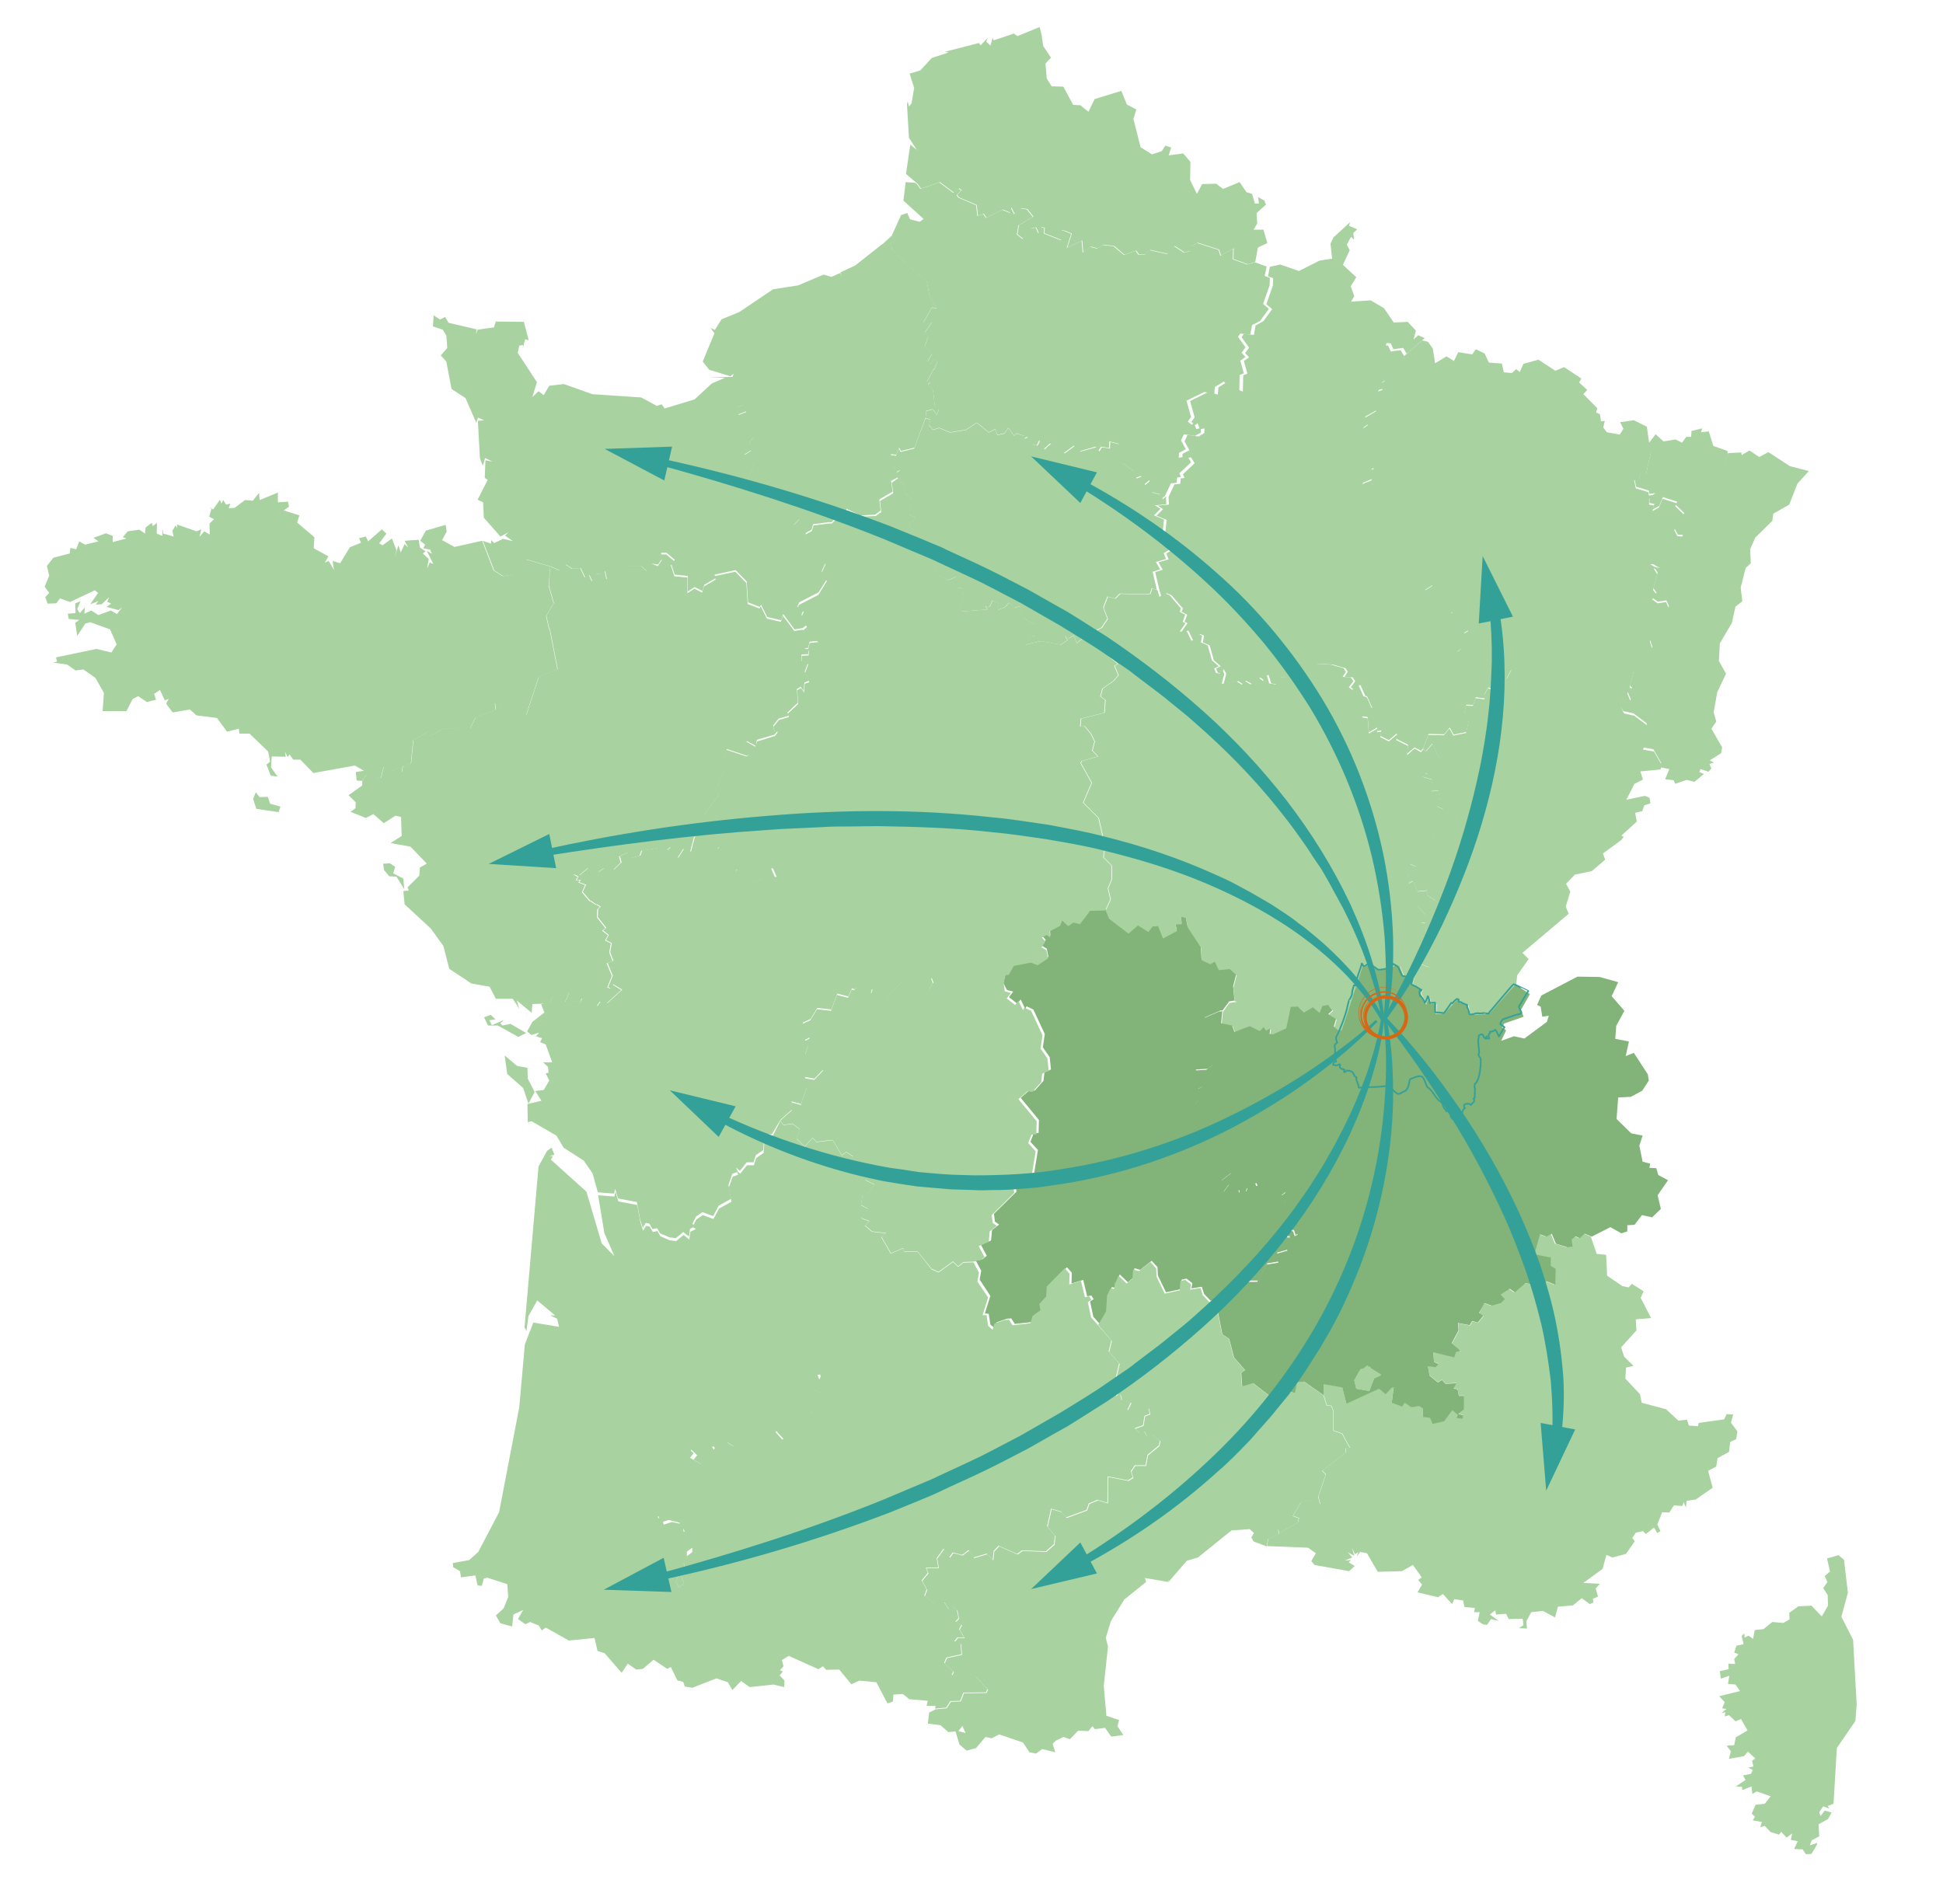 <?xml version="1.0" encoding="utf-8"?>
<!-- Generator: Adobe Illustrator 27.0.0, SVG Export Plug-In . SVG Version: 6.00 Build 0)  -->
<svg version="1.1"
	 id="Calque_1" xmlns:svg="http://www.w3.org/2000/svg" xmlns:rdf="http://www.w3.org/1999/02/22-rdf-syntax-ns#" xmlns:dc="http://purl.org/dc/elements/1.1/" xmlns:mapsvg="http://mapsvg.com"
	 xmlns="http://www.w3.org/2000/svg" xmlns:xlink="http://www.w3.org/1999/xlink" x="0px" y="0px" viewBox="0 0 596.4 584.5"
	 style="enable-background:new 0 0 596.4 584.5;" xml:space="preserve">
<style type="text/css">
	.st0{fill:#A8D29F;}
	.st1{fill:#82B378;}
	.st2{fill:#34A198;}
	.st3{fill:#D86713;}
	.st4{fill:none;stroke:#34A198;stroke-width:0.5;stroke-miterlimit:1;}
</style>
<path id="FR-A" class="st0" d="M497.1,216.5l3.5-1.7l-1-2.5l1.4-1.2l-0.7-0.6l1.3-5l2.4-1.4l3.2-5.5l-0.7-2.2l5.8-10.3l-0.8-1.8
	l-2.6,0.4l-1.7-1.2l1.3-1.6l-1-1.3l1.3-4.8l-1.1-1.8l1.8,0.4l-2.9-1.7l4.2-0.2l2.2-1.6l3.6-6.7l-1.6-0.1l-1-1.9l3-4.7l-2.7-2.6
	l0.5-0.9l-4.4-1.4l-1.1,2.7l-2,1.1l0.5-1.7l-1.5-0.3l0-1.8l1.8-1.2l-1.9,0.2l-0.1-1l-3.9-1.2l-0.5-2.5l1.4,0l0.5-1.8l1.7,0.3
	l1.5-6.9l1.3-0.8l1.2,4.5l7,2l-0.1,1.1l1.5,0.8l5.2-1.6l3.5,2.3l1.7-1.6l2.4-6.1l0,0l4-0.2l0.1,0.8l2.4-1.4l3,2l2.8-1.5l6.6,4.3
	l5.8,1.5l-3.5,3.9l-2.5,6.4l-4.9,2.8l-0.3,2.2l-5.2,5.1l-1.6,3.6l0.2,4.3l-1.6,1.5l-1.5,6l0.5,4.2l-2.1,1.6l-1.1,5l-3.7,6.3
	l-0.3,5.4l2.2,3.9l-2.7,5.7l-1.1,6.2l0.8,2.8l-1.5,2.2l3.3,5.7l-0.3,1.8l-3.5,2.2l1.3,0.7l-1.4,0.4l0.6,1.4l-0.9,1l-2.4-0.8
	l-0.4,0.9l1.4,0.6l-2.9,2.4l-2.4-0.6l-3.5,1.2l-0.5-1.1l-2.6-0.3l1.3-3.1l-2.9-0.6l0,0l0.4-1.3l-2.4-4.2l-3.4-0.6l1.7-4.3l-0.4-3.1
	l-4-3l-3.1-0.7L497.1,216.5z"/>
<path id="FR-B" class="st0" d="M239.5,344.1l1,1.3l2.8-0.4l2.2,1.7l-1,2.9l2.5,2.5l2.4-2.8l1.2,1.3l5-0.6l2.8,4.7l1.3-1l2.1,1.3
	l-1.9,3l7.2,2.5l-1.5,1.8l2.8,1.4l-2.5,3.3l-1.2,0.1l-0.4,2.9l2.1,1.1l-2.1,2.9l2.5,0.9l-1.2,1.3l0,0l-0.2,0l0,0l2.2,1.9l4.3,0.5
	l-1.4,1.2l2.9,5l0,0l-1.6,0.9l0,0l0.2,0.7l0,0l1.2,4.5l-1.2,0.4l1.2,1.9l-3.2,2.1l0.2,1.9l-2.8,0.9l0.7,3.2l-3.8,3.3l-3.1,0.8
	l0.2,1.8l-2.4,2.6l0.4,1.2l-3.7,2.1l-1.4-0.4l1.5,2.2l0,3.5l1.6,1l0.2,3.5l-4.6,0.2l-0.4,1l-0.9-2.2l-1,0.2l-1.1,4.1l3.4,2.1
	l-1.8,4.8l-2.2,0.4l1.3,0.5l0.4,2.1l-1.3,0.6l-3-1l0.4,1.9l-1.7,0.2l-0.7,2.6l-3.2,2.1l-2.9-3.2l-1.5,1.5l-3.9,0l-0.8,1.6l-5.3,1.1
	l-0.6,1.1l-2.9-1.8l-1.6,0.4l-1.5,2.4l-1.2-1.7l-3,2.3l0.9,2.6l-0.7,1.2l-3.3-1.9l1.1-1.4l-1.8-1.7l-2.5,3.2l-3.5-0.6l-2.5,2.4
	l2.2,1.7l-0.9,0.6l0.6,2.7l-1.4,0.1l1.3,4.1l-2.3,1.7l0.3,3l-1.6,0.7l0.1,1.4l1.3,0.1l0.4,1.9l2.6-0.8l3.4,0.8l0.1,2.2l1.1-0.3
	l2,4.3l-2,0.5l-0.1,3l2.8-2l-0.1,4.2l1.4,1.5l-3.1,2.5l1.2,1.8l-1.3,3l-1-0.2l0.2,2.6l-2.1-0.2l-1.2,2.9l-1.9,0.8l0.5,3.5l-3.4,0.8
	l-1.1,1.8l0.3,4l-1.9,0.9l0.6,3.8l0,0l-3.4,2.9l-2,0.2l-2.6-1.8l-1.9,2.8l-5.2-6l-2.2-0.7l-0.9-4l-7.9,0.8l-7.1-4l-1.2,0.9l-0.9-1.5
	l-2.7-1.1l-1.4,0.7L159,497l1.6-2.8l-3,1.4l-0.4,3.7l-3.6-1l-1.4-2.4l2.4-2.2l1.4-3.5l-0.3-3.9l-6.1-2l-1.1,0.3l-0.6,2.2l-1.3-0.1
	l-0.7-3.1l-4.4,0.6l-0.3-1.9l-2.1-1.2l-0.1-1.3l5-0.9l2.8-2.5l6.4-12.2l6.2-32.3l1.7-19.2l2.6-6.7l7.9,1.3l-0.6-2.5l-2.1-1l1.5,0
	l-5.5-4.6l-2.7,4.8l-0.6,4.5l-0.6-1l4.3-49.4l2.6-4.8l1.4-1l0.9,2.2l-1.6,0.3l1.1,0.1l-0.6,1.1l10.9,9.8l4.7,15.9l3.9,3.9l-3.1-7.1
	l-1.9-11.6l0,0l5,0.4l0.3-1.5l0.9,3l5.8,1.1l1,5.4l0,0l0.1,0.3l0,0l0.7,2.2l0.9-1.5l1.1,0.2l1,1.7l1.4-0.3l0.9,1.6l2.8,1.2l2,0.3
	l2.3-1.9l1.8,1.4l0.3-2.4l1.7-0.8l-1-0.7l1.1-2.2l2-1.4l3.3,1.2l1.7-3.2l3.8-2.1l-0.8-4.3l1.2-3.4l1.7-0.6l-0.6-1.3l1.2,1l2.1-2.6
	l2.1,0l0.7-2.2l2.3-1.6l0.3-4.8l2.3,0L239.5,344.1L239.5,344.1z M210.2,483.5L210.2,483.5L210,480l0,0l-0.4-0.2l0,0l0.2,2.1
	l-1.2,0.5l1,1L210.2,483.5L210.2,483.5z M208.6,483.4L208.6,483.4l-0.3,0.2l0,0l-0.8,1.9l0.8,1.8l1.7-1.2l-1-2.5l0,0l-0.2-0.2
	L208.6,483.4z"/>
<path id="FR-C" class="st1" d="M308,301.8l0.7-3l1,0l1.6-2.8l5.2-1l2.1,0.8l3.2-2.1l-0.5-2.5l-1.5-0.9l1.2-1.8l-1.1-1.2l1.5-0.8
	l1,0.8l-0.1-1.9l3.2-1.7l0.6-1.6l1.9,1.7l1.6-1.1l2,0.5l3.1-4.1l4.6-0.1l0,0l1.1,2.6l5.9,4.5l2.9-2.5l3.2,2l1.3-1.7l1.7-0.1l1.5,3.8
	l4.3-2.3l-0.5-2l2-0.1l-0.3-2.3l1.5,0.4l0.6,2.9l4.1,6.3l0.2,3.8l2.6,1.2l1.4-0.8l1.2,2.6l3.4-0.3l2.1,1.9l-1,3.8l0.4,4.2l0.8,0.1
	l-2.4,0.4l-2,2.7l0,0l-0.3,0.1l0,0l-0.4,0l0,0l-4.8,2.1l1.7,4.6l-0.6,3l1.2,1.4l-0.7,2.1l1.1,3.2l-1.8,1.5l-3.6,0.2l-0.3,2.4
	l2.6,2.6l-1.6,0.9l0.3,3.4l-1.4,1.3l3.8,3.9l-0.1,2l1.9,3.5l4.6,3.2l2.1,4.9l-0.9,3.5l-3.1,2.4l0.6,3.6l1.8-2.5l1.6,0.2l1.4,2.6
	l0.1-1.3l2.1,0.8l0.4-1.3l3-0.4l-0.4-1.1l1.4-0.5l2.3,0.2l1.6,1.8l2.6-0.6l1.4,1.9l-1.5,1.1l1.6,1l-0.9,1.6l1.5,1.1l2.1-1.1l2.3,3
	l-1.8,3.7l0.4,2.5l-0.9,0.5l-0.5-1.5l-2-0.4l1,1.8l0,0v0.5l0,0l-1.1-0.1l-1,1.8l1.4,2.3l-3.5,1l0.7,2.7l-3.7,0.6l-2.8,5.3l-5.1,0
	l-0.3,2.3l-1.2,0.8l-0.7-0.8l0.2,1.2l-1.6-0.9l-1.1,3.4l-2.6,1.4l0,0l-1.1-0.2l0.3-1.4l-1.4,0.4l-2-2.1l-0.7-2.2l-3.2,0.5l0.3-1.6
	l-1.8-1.4l-1.5,0.3l-0.2,2.9l-4.6,1l-2.5-5.2l-0.1-2.5l-1.8-2l-3.5,2.8l-1.8-0.5l-0.2,2.8l-1.8,1.5l-2.5-2.4l-0.9,2.2l0,0h-0.2l0,0
	l-0.2,1.9l-1.1-0.2l-1.1,2.2l-0.3,4.9l-2.4,4.1l0,0l-1.9-2.1l-1-4.7l1.1-0.7l-0.7-1.1l-1.3,0.2l-1.2-5l-3.6,1.1l0.1-3.3l-1.5-1.7
	l-5.5,5.6l-0.2,3.1l-2.1,2.2l0.4,1.9l-2.5,1.8l-0.6,2.2l-5.5,0.6l-1.1-1.7l-1.3,0.1l-3.2,1.1l-0.5,1.9l-1.4-1.2l-0.5-3.3l-1.2-0.1
	l1.7-5.4l-3.3-5l0.5-2.7l-1.7-3.2l0,0l1.6-0.4l0,0l0.4,0.1l0,0l1.4-1.1l-1.8-3.4l3.1-1.3l0.3-3.2l2.2-1.7l-1.3-0.9l-0.3-2.4l6.9-6.8
	l-0.5-4.4l5.5,2.5l2-1.3l-1.7-1.6l1.3-8l-2.3-2.5l1-2.6l1.5-0.1l0.1-4l-5.6-6.8l2.8-2.4l0,0l0.2,0l0,0l1.3,0.2l2.7-3l0.3-2.6l2-0.9
	l-0.4-3.8l-2.1-3l0.6-4.1l-3.5-7.5l-2.1-1l-0.4,0.8l-1.4-2.9l-1,1.3l-2.6-2l1.3-1.7l-1.9-0.5L308,301.8z"/>
<path id="FR-D" class="st0" d="M418.5,213.7L418.5,213.7l-1.5-3.4l-1.4,0.2l-0.4,1.3l-1.2-0.8l1.4-1.9l-0.8-1.2l-2.5-0.1l1-1.6
	l-0.7-1.1l-3.9-1.1l-5-0.3l-1.8,1.4l0.8,2.4l-10,0.4l-0.9,2.2l-2-0.3l-0.8-2.6l-1.3,0.3l0.3,1.6l-1.5-1.1l0,0l-0.5,0.3l0,0l-1.9,1.8
	l-2.1-1.2l-0.6,1.3l-1.7-1.1l-4.5,0.8l0.8-3.1l-0.8-1.4l-0.6,1.4l-1.2-0.3l-0.5-1.3l1.4-0.7l-2.1-1.8l-1.3-4.6l-2.1-0.9l0.4-2.1
	l-1.4-0.5l0.4,1.1l-2.3,1l-1.5-3.1l-2.1,0.3l1.8-2.6l-0.9-0.4l0.8-2.2l-1.7-0.9l0.4-1l-3.5-4.1l-1.5-0.6l-1.6,1.1l-0.6-2l0,0
	l-1.6-0.6l-0.5,1.7l-1.2,0.2l-8.1-0.2l-1.5,1.5l-2.3-0.6l-1.3,3.4l1.3,3.4l-1.8,2.7l-2.8,1.5l0,1.3l0,0l3.8,1.9l-0.6,1.1l0.8-0.1
	l0.6,2.7l3.1,2.7l-1,0.6l1.2,2.9l-1.4,1.6l0,0l-0.2,0.2l0,0l-3.3,2.3l-0.6,2.4l1.5,1.1l-0.3,3.9l-7.2,1.8l-0.2,2.5l1.3-0.2l2,2.4
	l1.1,2.3l-0.7,2.8l1.7,1.8l-4.8,1.4l0,0v-0.2l0,0l-0.5,0.8l3.4,6.1l-2.6,6.1l4.7,4.7l2,8.6l-0.5,3.5l2.5,2.5l0.1,4.1l-1.2,2.9
	l0.8,3.4l-1.6,3.4l0,0l1.1,2.6l5.9,4.5l2.9-2.5l3.2,2l1.3-1.7l1.7-0.1l1.5,3.8l4.3-2.3l-0.5-2l2-0.1l-0.3-2.3l1.5,0.4l0.6,2.9
	l4.1,6.3l0.2,3.8l2.6,1.2l1.4-0.8l1.2,2.6l3.4-0.3l2.1,1.9l-1,3.8l0.4,4.2l0.8,0.1l-2.4,0.4l-2,2.7l0,0l-0.4,3.7l3.4,0.7l0.7,2
	l4.7-1.8l3.1,1.5l1.2-1.2l0.8,1l1.2-0.6l-0.2,1.7l1.1,0.1l4-1.8l1.4-6.6l2.2-0.1l1.9,1.8l2.7-1.6l2.1,1.7l0.8-2.1l1.8-0.3l1.3,1.6
	l-1.3,1.2l2.4,1.5l-0.7,2.3l1.6,1.3l0.9-0.2l6.7-20.5l0.4,1.1l1.4-0.8l3,1.8l4.6-1.2l0-0.9l1.6,0.8l1.2,2.9l3.3,0.7l0,0l0.4-1
	l3.9-0.8l0.2-1.5l-2.6-1l0-2.6l1.9-1.2l-0.4-1.7l1.9-1.6l-1.9-2.9l-0.1-2.6l-1.3-0.1l1.3-2.5l-2.6-2.7l5.8-1.5l-2.6-1.7l-0.1-1.5
	l-2.9,0.3l-1.5-3.2l-1.2,0.7l-0.4-3l2.6-2.1l-1.8-0.8l0.4-1.4l4.2-2l2.2-3.8l0,0l0-0.3l0,0l2-8.5l1.3-0.9l-1.9-0.8l0,0h-0.1l0,0
	l1.1-1.5l-0.5-3.2l0,0l-0.2-0.1l0,0l-1.7,0.1l0,0h-0.3l0,0l0.3-3.5l-3-0.9l1.7-0.8l-0.9-0.2l0.5-1.1l2,0.1l2-3.5l-2.3-4.6l-1.9,2.2
	l-0.9-0.6l0,0l-0.7,0.9l-2-1.1l-2.3,2l0.3-2.8l-3.6-1.8l0.2-1.7l-2.5,2.1l-2.6-1.3l0.3-1.7l-1.3,0.2l0-1.1l-2.5,1.5l-0.4-4.7
	l-1.8-0.3l3.2-2.5l-1.6-3.6L418.5,213.7z"/>
<path id="FR-E" class="st0" d="M78.5,243.2l1.2,1.5l2.5-0.1l0.7,2.1l3.2,0.9l-0.6,1.7l-6.8-1l-1-3L78.5,243.2z M79.5,151.3l0.2,2.2
	l5.6-2.3v3l3.1-0.2l0.3,1.5l-1.6,1.2l4.8,1.5l-0.7,2.2l5.3,4.5l-0.2,3.4l4.5,2.5l-1.1,1.9l1.2-0.5l1.6,2.8l-0.4-2.8l2.3,0.7l3-4.9
	l3.4-1.4l-0.6-1.4l2.1-0.5l0.7,1.5l4.2-3.7l1.4,1.3l-2.2,3l1,0.6l2.9-2.1l1.4,3.6l-0.6,2.3l1.2-3.8l0.7,2.2l1.2-2.6l1.1,1.1
	l-1.1-2.1l4.3-0.3l0.4,2.4l1.7,1.1l-0.8,0.7l1.8,1.7l-0.5,3l0.8-1.9l1.1,0.4l-2-4l1.6,0.9l-0.6-1.3l-2.1-0.4l0.6-1.1l-1.5-1.2
	l1.7-3.1l6.1-1.8l0.3,2.1l-1.4,2.6l3.8,2.1l8.5-1.9l0,0l3.5,9.1l2.8,1.8l2.8-0.5l4.2-4.7l7.6,2.2l0,0l-0.5,5.9l1.5,5.4l-2.3,3.9
	l0.9,3.9l0,0l0.2,0.2l0,0l2.4,12.3l-5.8,2.4l-3.8,11.6l-4.8-1.4l-1-1.8l-3.8-0.4l0.2,2l-6.2,2.4l-1.6,3.3l-8.3,0.1l-3.9,2.3
	l-0.8-1.4l-4.5,2.7l-0.7,7.2l-2.5,0.7l-0.3,1.9l-0.9-1.4l-2.5,1.1l-2.2-1.3l-0.8,3.4l-3.5,0.3l-0.9-1.3l-1.4,1.8l0,0l-1.6-0.1
	l-0.3-2.6l2.5-0.4l-2.8-1.6l-12.7,2.3l-4-4.1l-2.2,0l-1.1-1.6l-0.6,0.8l-0.8-1.6l0.2,1.5l-4.3-0.1l-0.2,3.4l2,2.8l-2.1-0.3l-1.3-3.4
	l1.1-0.9l-0.6-3.1l-5.7-5.5l-3.1,0l-0.2-1.5l-3.6,0.9l-3.1-4.2l-6.3-0.8l-2-1.8l-5.3,0.9l-2-2.7l0.8-1.5l-1.2,0.5l-1.5-3.2l-1.8,1.2
	l0.6,1.8l-2.8,0.7l-2.7-1.8l-1.7,0.9l-1.9,3.7l-7.3,0l0.4-5.6l-2.6-4.6l-3.7-2.6l-2.4,0.3l-2.6-1.8l-4.3-0.6l1.2-0.3l-0.3-1.3
	l12.4-2.6l4.6,1.1l1.6-2.5l-2-4.6l-6.1-2.2l-1.5,0.4l-2.5,3.8l-0.6-4l1.2-0.9l-3.2-0.3l-0.3-1.6l2.4-0.2l-0.1-3l1.6-0.6l-1,2.4
	l0.8,1.2l1.5-1.7l-0.1,1.9l2.1-1l2.2,1.4l3.8-1.4l1.9,1.1l1.6-2.1l-1.1,0.9l-3.7-1l1.4-1l-1.2-0.6l0.6-1.4l-2.3,2.2l-1.8,0.1
	l0.8-1.1l-2.5,1l2.4-3.5l-1-0.8l-7.6,3.6l-3.1-1.1l-1.1,1.5l-2.7,0.1l-0.7-2l1.2-1.3l-1.4-1.9l1.4-3.4l-0.7-3l2-2.5l5-1.3l0.2-1.7
	l1.8,0.4l0.9-2.4l1.8,1l4.1-1l-1.5-1.1l3.8-1.4l2.1,0.8l0,1.9l4.2-1.1l-1.1-0.4l1.5-1.8l3.6-0.5l1.7,1.2l0.2-1.9l1.9-1.4l0.3,1
	l1.3-1l-0.1,3.3l1.7,0.7l0.2-2.3l0.1,1.6l3.2,0.9l-0.4-1.8l1-1.6l0.5,0.9l-0.1-1.2l6,2.1l1.5-0.6l-0.6,2.3l1.5-1.7l1.7,1l-0.1-3.4
	l1.4-1.3l-1.5-0.8l0.7-2.4l-0.8-0.7l1.3,0.9l2.1-3l0.5,1.2l0.5-1.1l0.9,1.4l1.3-0.3l-0.5,1.4l1.8-0.1l3.2-2.4l2.4,0.2L79.5,151.3
	L79.5,151.3z"/>
<path id="FR-F" class="st0" d="M275.7,146.8l2.6,3.1l-0.7,1.3l2.2,1.9l-0.7,4.9l1.9,0.9l-2.1,2.8l1.5,0.9l-0.4,1.5l2.6,3.2l2,0
	l-0.2,2.3l3.2,1.5l-0.5,2.5l1.1,2.9l2.8,1.6l2.5-1l-0.1,3.2l2.1,0.3l0.4,2.4l-1.3,3.3l0.6,1.4l7.9-0.6l-0.5-1.1l1.2,0.3l0.9-2
	l1.8,0.8l0,2.1l2.2-0.9l0,0l0.2-0.4l0,0l1-0.9l1.3,1.6l1.9-0.5l0.8,3.5l3.9,2.1l0,3.6l-1.4,0.1l-1.6,2.5l4.8-1.1l6.1,1.1l2-1.4
	l-0.7-1.3l1.1,0.8l1.5-0.9l0.9,2.4l1.9-1.6l2.9-0.4l0,0l3.8,1.9l-0.6,1.1l0.8-0.1l0.6,2.7l3.1,2.7l-1,0.6l1.2,2.9l-1.4,1.6l0,0
	l-0.2,0.2l0,0l-3.3,2.3l-0.6,2.4l1.5,1.1l-0.3,3.9l-7.2,1.8l-0.2,2.5l1.3-0.2l2,2.4l1.1,2.3l-0.7,2.8l1.7,1.8l-4.8,1.4l0,0v-0.2l0,0
	l-0.5,0.8l3.4,6.1l-2.6,6.1l4.7,4.7l2,8.6l-0.5,3.5l2.5,2.5l0.1,4.1l-1.2,2.9l0.8,3.4l-1.6,3.4l0,0l-4.6,0.1l-3.1,4.1l-2-0.5
	l-1.6,1.1l-1.9-1.7l-0.6,1.6l-3.2,1.7l0.1,1.9l-1-0.8l-1.5,0.8l1.1,1.2l-1.2,1.8l1.5,0.9l0.5,2.5l-3.2,2.1l-2.1-0.8l-5.2,1l-1.6,2.8
	l-1,0l-0.7,3l0,0l-3.5-0.5l-4.5,1.1l-4.5-2l-5.8,1l-2.3-1.9l-1.5,0.4l0.5,1.5l-1.3,2.1l-1.8-1.7l-2.4,1.8l-0.8-2l-2.7,1.7l-0.8-2
	l-4.6,4.8l-2.6-3.2l-1.7,0.3l-0.4,1.4l-3.5,0.3l-0.4-1.5l-1.3,0.3l0,0l0,0l0,0l0.8-1l0,0l0.6-1.9l-2.5-0.9l-0.3-3.5l-2.1-1.8l-3,0
	l-0.2-1.9l-4.3-2.1l-0.8-1.7l1.5-3.9l-0.6-2l-4.1-3.8l-0.8-3.7l-3.8-3.2l-0.5-4.3l-3.1-2l-2.1,0.1l1.3,3l-3.9-0.1l-2.8,1.8l-3-1.2
	l-1.7,1.1l-1.3-3.6l0.9-0.5l-0.4-3.2l-1.4,0.5l-1-1.8l-2.8,0.8l0.9-2l-0.8-1.4l-0.8,0.9l-1.1-0.4l0.2-1.1l-2.5,0.4l-1.1-2.7l0,0
	l0.9-7.2l4.4-6.1l-1.2-1.1l2.9-6.2l0.2-1.7l-1.3-0.7l1.6-3.5l0,0l-0.1-0.5l0,0l6.3,2.1l0.8-0.5l-1.6-2.5l0.8-1.5l2.7,1.5l0.6-1.6
	l5.5-1.7l0.9-1.3l-1,0.3l-0.4-1.8l1.7-2.1l3.1-0.9l-0.4-1l3.2-3l-0.3-4.2l1.2-0.7l0.9,1.4l0.2-2.7l1.4-0.5l-1.3-2.8l1-2.7l-1.9-0.5
	l-0.1-2.1l2.1-0.1l0.1-1.4l-1.3-0.3l1.1-0.3l0.4-1.8l2.7-0.3l-4.9-3.4l0,0l1.4-1.2l-1.8-2.9l0.8-1.8l-2.1-0.7l0.6-1.4l6-3.1l2.6-4.2
	l-1.7-2.3l1.3-2.9l-6.1-5.5l-0.1-3.6l0,0l2-1.1l0.5-1.7l4.7-0.6l0,0h0.9l0,0l2.2-2.1l2.2,0.7l0.3-2.7l4.2,2l4.6-0.2l1.7-1.2
	l-0.4-3.4l4.1-2.4l-0.5-3.2L275.7,146.8z"/>
<path id="FR-G" class="st0" d="M414.1,69.3l2.5,1.1l-1.2,1.1l0.2,2.1l-0.9-0.9l-1.3,2.4l0.9,1.7l-2.1,4.5l4.1,3.8l-1.7,2.8l1.1,3
	l-1,1.7l6-0.4l4.1,2.4l3,4.4l4.3-0.2l2.5,2.7l-0.7,2.7l1.4-1.3l2,0.9l0,0l-5.5,4.8l-1.1-1.8l-3,0.4l-0.8-1.8l-1.3-0.1l-0.9,3.2l0,0
	l-0.1,0.4l0,0l-1.2,2.3l2.2,2.7l0.2,2.4l-1.6,1.1l1,1.6l-2,0.7l-1.2,3.7l1.3,1l-0.2,1.2l-4.1,2.3l1.7,1.8l-2.2,1.5l2.7,7.4l-1.6,3
	l1.8-0.9l1.1,0.8l-0.1,1.9l-1.6,0.6l1.9,0.6l-1,2.2l-3.2,1.3l0,0l-0.2,0.2l0,0l-0.9,2.9l1,1.6l-1.9,2.8l5,3.6l-0.5,7.9l2.4-1.1
	l0.6,2.3l2,0l3.9,4.2l4.8,1.2l5.8,5.4l-3.1,2l2,0.7l-0.6,3l2.2-1.6l1.9,0.5l2.7,4.6l0.9-1.1l1.8,1.5l-0.5,1.6l1.9,0.5l1.8,2.2
	l-2,1.2l-0.4,4.4l-1.8,1.4l2.9,0.5l1.1,2l2.3,0.6l0.5,5l2.5-1.4l1.6,3.1l0,0l0,1.6l-1.4-0.4l-1.2,2.2l0.2,1.2l-2.8-0.4l-0.8,2.4
	l-2.1-0.1l-0.6,2.6l1.4,2l-0.8,3.8l-3.9,0.8l-1.2-2.2l-1.7,2.1l-4.8-0.1l-1.6,4.3l0,0l-0.7,0.9l-2-1.1l-2.3,2l0.3-2.8l-3.6-1.8
	l0.2-1.7l-2.5,2.1l-2.6-1.3l0.3-1.7l-1.3,0.2l0-1.1l-2.5,1.5l-0.4-4.7l-1.8-0.3l3.2-2.5l-1.6-3.6l0,0h-0.5l0,0l-1.5-3.4l-1.4,0.2
	l-0.4,1.3l-1.2-0.8l1.4-1.9l-0.8-1.2l-2.5-0.1l1-1.6l-0.7-1.1l-3.9-1.1l-5-0.3l-1.8,1.4l0.8,2.4l-10,0.4l-0.9,2.2l-2-0.3l-0.8-2.6
	l-1.3,0.3l0.3,1.6l-1.5-1.1l0,0l-0.5,0.3l0,0l-1.9,1.8l-2.1-1.2l-0.6,1.3l-1.7-1.1l-4.5,0.8l0.8-3.1l-0.8-1.4l-0.6,1.4l-1.2-0.3
	l-0.5-1.3l1.4-0.7l-2.1-1.8l-1.3-4.6l-2.1-0.9l0.4-2.1l-1.4-0.5l0.4,1.1l-2.3,1l-1.5-3.1l-2.1,0.3l1.8-2.6l-0.9-0.4l0.8-2.2
	l-1.7-0.9l0.4-1l-3.5-4.1l-1.5-0.6l-1.6,1.1l-0.6-2l0,0l-1.3-5.6l2.3-0.7l-1.3-2.3l3.1-0.9l-0.7-1.8l2-1.2l-0.5-0.9l2.4-0.7l-1.6-1
	l0.6-0.8l-3.5,0.7l0.7-6.4l-3.1-1.3l2-2l-1.7-1.1l3.5-0.3l-0.1-2.4l0,0l1.8-3.8l1.8-0.2l0.1-1.6l1.2-0.2l-0.5-1.1l3.6-3.4l-1.1-1.8
	l-2.7,0.4l0.1-1.5l2.1-1.1l-1.5-2.7l0.9-2l3.4,0.5l1.8-1.1l0-1.4l-1.4,0.3l-0.7-1.9l-0.7,0.6l-1.2-1l1-1.4l-1.4-5l5.5-2.7l3,0.7
	l0.2-2.2l2.8-1.7l1.5,1.9l3.2,1.1l0.1-5l1.3-0.5l-1.1-3.9l1.6-1.1l-1.2-1.3l1.2-1.7l-2.3-3.2l0.7-1l3.1,0.3l0.5-2.9l2.4-1.3l2.7-3.7
	l-1.8-1.5l2-5.7l0.1-2.3l-1.6-0.6l0.6-2.9l0,0l3.2-0.7l5.7,2l6.3-3.2l3.9-0.6l-0.5-4.6l0.9-1.9l5.1-4.7L414.1,69.3z"/>
<path id="FR-H" class="st0" d="M537.7,556.7l1.2-2.7l2.8-0.3l1.8-2.3l-4.3-1.5l-1.3,0.8l-0.3-2.3l-2.8,1.1l-0.1-1l-1.9-0.1l3-2
	l-0.8-1.4l2.5-0.5l0.5-1.2l-1.4-0.7l1.6-0.3l-0.4-1.8l1-0.7l-2.3-2.1l-1.2,1.4l-4.6,0.8l0.6-2.3l-1.3-1.7l2.3-0.2l0.5-2.4l3.6-2.1
	l-2-3.5l-1.7,0.7l-2-1.9l-1.3,0.4l0.2-1.3l-1.2,0.3l1.5-1.3l-1.3-0.2l0.8-1.9l-1.7-1.8l6.4-1.6l-1.4-2l-2.3-0.2l0.4-2.5l-2.6,0.9
	l-0.3-2.3l2.7-0.6l-0.1-1.7l2.1,0.1l-0.3-1.5l1.3-1.5l-1.3-0.5l0.7-2.1l2.2-0.5l-0.6-2.5l0.8-0.8l0.1,1.3l1.2-0.6l1.4,1l0.5-2.7
	l2.7-0.3l2.7-2.2l3.4,0.3l1.9-1.1l-0.1-2l2.8-2l4-0.2l3.2,3.3l1.9-3.3l-0.1-3.3l-1.4-2.1l1.3-1.8l-0.8-1.9l1.6-1.4l-0.9-4l3.5-1
	l1.7,1.4l1.2,10.1l-2,7.4l3.6,7.1l1.1,19.8l-0.4,5.1l-5.7,8.3l-1,17.1l-1.8,0.7l0.5,0.8l-1.9-0.7l-1.2,1.8l0.4,1.2l1.3-1.7l2.1,0.6
	l-1.1,2l-2.9,1.6l0.2,3.7l-2.3,1.2l-0.6,1.6l2.3-0.8l-0.2,0.8l-1.6,2.6l-1.7,0.1l-1-1.5l-2.6-0.1l1.1-2.4l-2.1-0.4l0.4-2l-1.7,1.3
	l-1.7-1.8l-0.6,0.9l-2.6-0.8l-1.8-1.9l-1.4,0.4l0.5-1.6l-2.8-0.5l0.7-1.1L537.7,556.7L537.7,556.7z"/>
<path id="FR-I" class="st0" d="M457.7,210.1l2-3.2l1.1,0.6l-1.3,1.9l0.9,0.1l2.2-1.3l1.5-2.9l4-1l0,0l0.1,0.1l0,0l0.5,3.2l2.3,1.8
	l0,0v0.3l0,0l7.7-1.8l1.9,1.2l1.8,3.5l5.2-3.7l1.8,2.6l7.9,5.1l0,0l1.2,2.4l3.1,0.7l4,3l0.4,3.1l-1.7,4.3l3.4,0.6l2.4,4.2l-0.4,1.3
	l0,0l-6.2,0.6l0.8,2.5l-2.6,1.3l-2.5,4.9l5.7-1.2l1.4,0.6l0.3,1.7l-1.9,0.6l-0.6,1.8l-2.2,0.5l0.5,2.7l-4.7,4.3l0.7,0.4l-0.8,1
	l-5.6,4.1l0.7,1.9l-4.1,3.5l-5.2,1.1l-2.7,2.8l1.3,2.4l-1.4,4.6l0.9,2.2l-14.2,12l1.9,1.9l-3.5,5l-0.3,2.8l0,0l-8.1,9.1l-6,0.2
	l-0.5-2.9l-2.8-0.9l-0.1-1.2l-4.3,4.6l-2.7,0.2l0.1-3.1l-1.6,0l-0.5-2l-0.9,2.2l-1.8-3.6l0.6-0.7l-3.2-1.9l0.6-2l0,0l0.4-1l3.9-0.8
	l0.2-1.5l-2.6-1l0-2.6l1.9-1.2l-0.4-1.7l1.9-1.6l-1.9-2.9l-0.1-2.6l-1.3-0.1l1.3-2.5l-2.6-2.7l5.8-1.5l-2.6-1.7l-0.1-1.5l-2.9,0.3
	l-1.5-3.2l-1.2,0.7l-0.4-3l2.6-2.1l-1.8-0.8l0.4-1.4l4.2-2l2.2-3.8l0,0l0-0.3l0,0l2-8.5l1.3-0.9l-1.9-0.8l0,0h-0.1l0,0l1.1-1.5
	l-0.5-3.2l0,0l-0.2-0.1l0,0l-1.7,0.1l0,0h-0.3l0,0l0.3-3.5l-3-0.9l1.7-0.8l-0.9-0.2l0.5-1.1l2,0.1l2-3.5l-2.3-4.6l-1.9,2.2l-0.9-0.6
	l0,0l1.6-4.3l4.8,0.1l1.7-2.1l1.2,2.2l3.9-0.8l0.8-3.8l-1.4-2l0.6-2.6l2.1,0.1l0.8-2.4l2.8,0.4l-0.2-1.2l1.2-2.2l1.4,0.4
	L457.7,210.1z"/>
<path id="FR-J" class="st0" d="M284.1,128.4l1.5,0.5l-0.5,1.9l0,0l0.4,0l0,0l0.8,1.2l2-0.6l3.3,1.4l4.9-0.8l3.3-2.2l3.7,3l2-1
	l0.6,1.8l2.2-0.5l1.2-1.7l1.8,2.4l0.7-0.7l2.7,0.8l-0.2,0.8l1.1-0.5l1.8,1.5l-0.6,0.7l1.7,0.4l0.8-1.6l1.3,2.8l2-1.8l4.2,3l3.1-2.3
	l1.8,1.7l4.9-1.3l0.8,1.3l0.9-1.3l2.4,0.4l0.1-2l2.8,0.7l2.2,3.5l-1,2.4l3.5,2.5l0.5,2.1l1.7-0.6l1,2.6l1.6-1.3l0.6,3.6l2.6,0.7
	l0.6,1.4l1-0.9l0,0l0.1,2.4l-3.5,0.3l1.7,1.1l-2,2l3.1,1.3l-0.7,6.4l3.5-0.7l-0.6,0.8l1.6,1l-2.4,0.7l0.5,0.9l-2,1.2l0.7,1.8
	l-3.1,0.9l1.3,2.3l-2.3,0.7l1.3,5.6l0,0l-1.6-0.6l-0.5,1.7l-1.2,0.2l-8.1-0.2l-1.5,1.5l-2.3-0.6l-1.3,3.4l1.3,3.4l-1.8,2.7l-2.8,1.5
	l0,1.3l0,0l-2.9,0.4l-1.9,1.6l-0.9-2.4L328,196l-1.1-0.8l0.7,1.3l-2,1.4l-6.1-1.1l-4.8,1.1l1.6-2.5l1.4-0.1l0-3.6l-3.9-2.1l-0.8-3.5
	l-1.9,0.5l-1.3-1.6l-1,0.9l0,0l-0.2,0.4l0,0l-2.2,0.9l0-2.1l-1.8-0.8l-0.9,2l-1.2-0.3l0.5,1.1l-7.9,0.6l-0.6-1.4l1.3-3.3l-0.4-2.4
	l-2.1-0.3l0.1-3.2l-2.5,1l-2.8-1.6l-1.1-2.9l0.5-2.5l-3.2-1.5l0.2-2.3l-2,0l-2.6-3.2l0.4-1.5l-1.5-0.9l2.1-2.8l-1.9-0.9l0.7-4.9
	l-2.2-1.9l0.7-1.3l-2.6-3.1l0,0l-0.4-1.7l1.1-0.7l-2,0.2l0.3-2.4l-1.3-2.5l1.7,0.2l0.9-2.2l0.5,1l0,0h0.2l0,0l4-1L284.1,128.4z"/>
<path id="FR-K" class="st0" d="M337.1,406.7l2.4-4.1l0.3-4.9l1.1-2.2l1.1,0.2l0.2-1.9l0,0h0.2l0,0l0.9-2.2l2.5,2.4l1.8-1.5l0.2-2.8
	l1.8,0.5l3.5-2.8l1.8,2l0.1,2.5l2.5,5.2l4.6-1l0.2-2.9l1.5-0.3l1.8,1.4l-0.3,1.6l3.2-0.5l0.7,2.2l2,2.1l1.4-0.4l-0.3,1.4l1.1,0.2
	l0,0l1.7,8.7l2.1,1.4l1.5,5.7l3.4,3.9l-1.2,0.8l0.3,4.2l3.4-1l5.3,4.1l2.9-4.2l2.7-0.5l0.1,3.2l1.8,0.4l0.6-3.2l2.2-0.3l6,4.2l0,0
	l1,3.2l1.4,0.1l0.6,1.5l0,6.1l2.7,0.9l2.4,4.4l-1.3,0.1l0,1.4l-7.2,5.5l1.1,1.2l-2.3,6.8l0.6,2.3l-3.6-1.2l-2.3,0.6l-2.5,4.2
	l1.9,0.7l-0.4,1.3l-5.3,3.1l-0.8-1.1l0.4,1.5l-3.4,1.6l-0.4,2.2l0,0l-4-1.5l-0.7-1.3l0.8-1.3l-1.3-1.2l-5.6,0.4l-10.3,8.3l-3.4,1
	l-5.7,6.6l0.2-1l-0.3,0.9l-7.1-1.2l0.4,1.2l-6.7,5.4l-4.1,6.6l-1.6,5.2l0.7,2.6l-1.3,12.1l0.8,9.2l3.9,1.3l-0.5,1.9l1.8,2.7
	l-3.7,0.5l-1.9-2.7l-3.1,0.4l-0.8-0.9l-1.2,1.5l-3.2-0.1l-2.5,2.6l-1.9-0.7l-2.4,1.1l-1,1l0.8,2.6l-4-1l-1.9,1.4l-2-0.4l-2-3
	l-7.3-2.5l-2.3,1.2l-1.9-0.4l-2.9,3.4l-2.9,0.8l-2.2-1.9l-1.2-4l-2.2,0.2l-2.4-2.1l-3.9-0.5l0.4-3.4l2-1l0,0l3.4-0.3l1.3-2l3-0.1
	l1-2.5l6.9-0.1l0.5-1l-3.8-4l-3.4,1l-3.8-1.4l0.5-1l-2.8-2.7l0.7-1.6l4.6-1l-0.3-3.3l-1.9-0.7l1-1.2l2,0.1l-1.5-2.6l0.7-1.4l-1.8-1
	l0.9-1l-0.5-2.5l-1.5-1.2l-1,1l-1.6-2.5l0,0.8l-2.8-0.3l-3.1-2.2l0.7-1.9l-1.5-2.8l1.9-2.3l-0.6-1.6l3.8,0l-0.5-2.9l2.1-2.9l1.8,2.6
	l1-1.4l0,0l0.2,0l0,0l2.7,0.7l2-1.5l1.5,2.3l4.1-1.2l1.8,1.9l0.3-2.7l1.5-1.6l5.7,2.5l1.5-1.1l7.3,0.3l2.5-2.2l0.3-2.6l-2.4-2.9
	l1.2-5.4l3.1,0.9l1.5,1.8l6.3-2.3l0.7-2l2.6-1.1l3.1,0.9l0.1-8.1l6.2,1.2l1.5-0.9l-0.6-1.9l1.2-1.8l3.3,0l0.6-3.2l3.5-2.9l0.3-1.5
	l-2.5-1.9l-1.5,0.5l-0.9-1.6l-1.5,0.6l-1.3-1.4l2.5-0.9l0.5-2.9l1.6-0.6l-0.4-1.8l-6.5,0.6l1.1-2.3l-2.9-0.8l-0.4-1.8l-1.3,0.7
	l1.4-2.6l-1.4-3.2l1-4.3l-3.2-3.7l0.8-3.3L337.1,406.7L337.1,406.7z M294.2,531.4l2.2,0.6l-1-2.2L294.2,531.4L294.2,531.4z"/>
<path id="FR-L" class="st0" d="M262.3,303.9l1.3-0.3l0.4,1.5l3.5-0.3l0.4-1.4l1.7-0.3l2.5,3.2l4.6-4.8l0.8,2l2.7-1.7l0.8,2l2.4-1.8
	l1.8,1.7l1.3-2.1l-0.5-1.5l1.5-0.4l2.3,1.9l5.8-1l4.5,2l4.5-1.1l3.5,0.5l0,0l0.3,2.3l1.9,0.5l-1.3,1.7l2.6,2l1-1.3l1.4,2.9l0.4-0.8
	l2.1,1l3.5,7.5l-0.6,4.1l2.1,3l0.4,3.8l-2,0.9l-0.3,2.6l-2.7,3l-1.3-0.2l0,0l-0.2,0l0,0l-2.8,2.4l5.6,6.8l-0.1,4l-1.5,0.1l-1,2.6
	l2.3,2.5l-1.3,8l1.7,1.6l-2,1.3l-5.5-2.5l0.5,4.4l-6.9,6.8l0.3,2.4l1.3,0.9l-2.2,1.7l-0.3,3.2l-3.1,1.3l1.8,3.4l-1.4,1.1l0,0
	l-0.4-0.1l0,0l-1.6,0.4l0,0l-3.1,0.1l-1.6,1.3l-1.6-1.5l-4.4,3.2l-2.1-0.9l-4.3-5.3l-4.2-0.1l-0.3-1l-3.7,1.6l0,0l-2.9-5l1.4-1.2
	l-4.3-0.5l-2.2-1.9l0,0l0.2,0l0,0l1.2-1.3l-2.6-0.9l2.1-2.9l-2.1-1.1l0.4-2.9l1.2-0.1l2.5-3.3l-2.8-1.4l1.5-1.8l-7.2-2.5l1.9-3
	l-2.1-1.3l-1.3,1l-2.8-4.7l-5,0.6l-1.2-1.3l-2.4,2.8l-2.5-2.5l1-2.9l-2.2-1.7l-2.8,0.4l-1-1.3l0,0l3.5-3.1l-0.1-2.5l2.9,0.8l1.8-5.4
	L247,331l2.9,0.5l2.7-2.8l-0.9-2.4l-1.7-1.3l-1.1,0.8l-1.8-1.9l0.9-2.7l-1-1.6l1.5-0.8l-2.2-4.5l2.4-1.1l2.1-3.4l4.3,0.5l1.8-4.9
	l3.4,0.9l1.1-2.5L262.3,303.9z"/>
<path id="FR-M" class="st0" d="M438.3,104.9l1.5,2.1l0.7,4.5l3.5-2.1l2.3,1.4l1.3-2.7l4.3,0.7l1.1-1.6l2.7,1.3l1.3,2.8l4,0.3
	l0.6,2.7l2.5,0.2l1.3-1.2l1.1,0.9l1.1-2.5l4.6-1.3l5.2,3.4l2.7-1.1l5.3,3.5l-0.7,1.2l2.5,2.3L486,121l4.3,4.3l-0.4,1.3l1.2,0.6
	l0.3,2.1l1.2-0.1l-0.5,2l1.1,1.5l4,0.7l1.1-1.8l-1-2l4.2-0.6l4,2l0.7,4.9l2-2.6l2.4,2.2l3.7-0.6l2,1l1.3-1.8l1.5,0l0.1-1.8l3.3-0.8
	l-0.4,1.2l2.4-0.3l1.4,4.5l4.3,1.5l0.2,1.2l0,0l-2.4,6.1l-1.7,1.6l-3.5-2.3l-5.2,1.6l-1.5-0.8l0.1-1.1l-7-2l-1.2-4.5l-1.3,0.8
	l-1.5,6.9l-1.7-0.3l-0.5,1.8l-1.4,0l0.5,2.5l3.9,1.2l0.1,1l1.9-0.2l-1.8,1.2l0,1.8l1.5,0.3l-0.5,1.7l2-1.1l1.1-2.7l4.4,1.4l-0.5,0.9
	l2.7,2.6l-3,4.7l1,1.9l1.6,0.1l-3.6,6.7l-2.2,1.6l-4.2,0.2l2.9,1.7l-1.8-0.4l1.1,1.8l-1.3,4.8l1,1.3l-1.3,1.6l1.7,1.2l2.6-0.4
	l0.8,1.8l-5.8,10.3l0.7,2.2l-3.2,5.5l-2.4,1.4l-1.3,5l0.7,0.6l-1.4,1.2l1,2.5l-3.5,1.7l0,0l-7.9-5.1l-1.8-2.6l-5.2,3.7l-1.8-3.5
	l-1.9-1.2l-7.7,1.8l0,0v-0.3l0,0l-2.3-1.8l-0.5-3.2l0,0l-0.1-0.1l0,0l-4,1l-1.5,2.9l-2.2,1.3l-0.9-0.1l1.3-1.9l-1.1-0.6l-2,3.2l0,0
	l-1.6-3.1l-2.5,1.4l-0.5-5l-2.3-0.6l-1.1-2l-2.9-0.5l1.8-1.4l0.4-4.4l2-1.2l-1.8-2.2l-1.9-0.5l0.5-1.6l-1.8-1.5l-0.9,1.1l-2.7-4.6
	l-1.9-0.5l-2.2,1.6l0.6-3l-2-0.7l3.1-2l-5.8-5.4l-4.8-1.2l-3.9-4.2l-2,0l-0.6-2.3l-2.4,1.1l0.5-7.9l-5-3.6l1.9-2.8l-1-1.6l0.9-2.9
	l0,0l0.2-0.2l0,0l3.2-1.3l1-2.2l-1.9-0.6l1.6-0.6l0.1-1.9l-1.1-0.8l-1.8,0.9l1.6-3l-2.7-7.3l2.2-1.5l-1.7-1.8l4.1-2.4l0.2-1.2
	l-1.3-1l1.2-3.7l2-0.7l-1-1.6l1.6-1.1l-0.2-2.4l-2.2-2.7l1.2-2.3l0,0l0.1-0.4l0,0l0.9-3.2l1.3,0.1l0.8,1.8l3-0.4l1.1,1.8l5.5-4.8
	l0,0L438.3,104.9z"/>
<path id="FR-N" class="st0" d="M208.8,483.4l0.2,0.2l0,0l1,2.5l-1.7,1.2l-0.8-1.8l0.8-1.9l0,0l0.3-0.2l0,0L208.8,483.4z M210,480
	l0.2,3.6l0,0l-0.7-0.2l0,0l-1-1l1.2-0.5l-0.2-2.1l0,0L210,480L210,480z M273.5,384.8l3.7-1.6l0.3,1l4.2,0.1l4.3,5.4l2.1,0.9l4.4-3.2
	l1.6,1.5l1.6-1.3l3.1-0.1l0,0l1.7,3.2l-0.5,2.7l3.3,4.9l-1.7,5.4l1.2,0l0.5,3.3l1.4,1.2l0.5-1.9l3.2-1.1l1.3-0.1l1.1,1.7l5.5-0.6
	l0.6-2.2l2.5-1.8l-0.4-1.9l2.1-2.3l0.2-3.1l5.5-5.6l1.5,1.7l-0.1,3.3l3.6-1.1l1.2,5l1.3-0.3l0.7,1.1l-1.1,0.7l1,4.7l1.9,2.1l0,0
	l4.3,5l-0.8,3.3l3.2,3.7l-1,4.3l1.4,3.2l-1.4,2.6l1.3-0.7l0.4,1.8l2.9,0.8l-1.1,2.3l6.5-0.6l0.4,1.8l-1.6,0.6l-0.5,2.9l-2.5,0.9
	l1.3,1.4l1.5-0.6l0.9,1.6l1.5-0.5l2.5,1.9l-0.3,1.5l-3.5,2.9l-0.6,3.2l-3.3,0l-1.2,1.8l0.6,1.9l-1.5,0.9l-6.2-1.2l-0.1,8.1l-3.1-0.9
	l-2.6,1.1l-0.7,2l-6.3,2.3l-1.5-1.8l-3.1-0.9l-1.2,5.4l2.4,2.9l-0.3,2.6l-2.5,2.2l-7.3-0.3l-1.5,1.1l-5.7-2.5l-1.5,1.6l-0.3,2.7
	l-1.8-1.9l-4.1,1.2l-1.5-2.3l-2,1.5l-2.7-0.7l0,0l-0.2,0l0,0l-1,1.4l-1.8-2.6l-2.1,2.9l0.5,2.9l-3.8,0l0.6,1.6l-1.9,2.3l1.5,2.8
	l-0.7,1.9l3.1,2.2l2.8,0.3l0-0.8l1.6,2.5l1-1l1.5,1.2l0.5,2.5l-0.9,1l1.8,1l-0.7,1.4l1.5,2.6l-2-0.1l-1,1.2l1.9,0.7l0.3,3.3l-4.6,1
	l-0.7,1.6l2.8,2.7l-0.5,1l3.8,1.4l3.4-1l3.8,4l-0.5,1l-6.9,0.1l-1,2.5l-3,0.1l-1.3,2l-3.4,0.3l0,0l0.2-0.8l-2.8-0.1l0.4-1.5
	l-5.7-0.5l-2-1.6l-2.9,0.2l-0.1,2.1l-1.7,0.6l-3.4-6.5l-5.2-0.5l-2.5,1.1l-3.7-4.5l-4,0.1l-1-1.1l-1.4,0.9l-9.1-4.1l-2.1,1.3
	l0.5,1.9l-1.1,1.2l0.9,0.4l-1,1.2l1.5,1.6l-0.1,2l-3.3-0.8l-7.3,0.8l-2.6-1.9l-2.7,2.8l-1.4-2.4l-3.5-1.2l-7.4,2.9l-2.3-0.4
	l-0.5-1.4l-1.8-0.5l-2-4.1l-1.1,0.6l-5.2-3.5l0,0l-0.6-3.8l1.9-0.9l-0.3-4l1.1-1.8l3.4-0.8l-0.5-3.5l1.9-0.8l1.2-2.9l2.1,0.2
	l-0.2-2.6l1,0.2l1.3-3l-1.2-1.8l3.1-2.5l-1.4-1.5l0.1-4.2l-2.8,2l0.1-3l2-0.5l-2-4.3l-1.1,0.3l-0.1-2.2l-3.4-0.8l-2.6,0.8l-0.4-1.9
	l-1.3-0.1l-0.1-1.4l1.6-0.7l-0.3-3l2.3-1.7l-1.3-4.1l1.4-0.1l-0.6-2.7l0.9-0.6l-2.2-1.7l2.5-2.4l3.5,0.6l2.5-3.2l1.8,1.7l-1.1,1.4
	l3.3,1.9l0.7-1.2l-0.9-2.6l3-2.3l1.2,1.7l1.5-2.4l1.6-0.4l2.9,1.8l0.6-1.1l5.3-1.1l0.8-1.6l3.9,0l1.5-1.5l2.9,3.2l3.2-2.1l0.7-2.6
	l1.7-0.2l-0.4-1.9l3,1l1.3-0.6l-0.4-2.1l-1.3-0.5l2.2-0.4l1.8-4.8l-3.4-2.1l1.1-4.1l1-0.2l0.9,2.2l0.4-1l4.5-0.2l-0.2-3.5l-1.6-1
	l0-3.5l-1.5-2.2l1.4,0.4l3.7-2.1l-0.4-1.2l2.4-2.6l-0.2-1.8l3.1-0.8l3.8-3.3l-0.7-3.2l2.8-0.9l-0.2-1.9l3.2-2.1l-1.2-1.9l1.2-0.4
	l-1.2-4.5l0,0l-0.2-0.7l0,0L273.5,384.8L273.5,384.8z"/>
<path id="FR-O" class="st0" d="M319.7,10.6l0.5,3.5l2.4,3.6l-1.7,1.8l0.4,4.6l1.5,2.4l3.6,0.1l3,5.6l2.2,0.1l2.5,2l1.9-3.9l8.2-2.5
	l1.7,4.2l2.9,1.5l-0.9,2.9l2.2,8.7l3.5,2.2l3-1l1.1-1.7l1.8,0.6l-0.8,2.4l4.5-0.6l2.2,2.6l-0.1,5.6l2.1,4.2l1.6-3l4.3-0.1l2.1,1.6
	l5.1-2.1l2.1,3.1l1.7,0.5l0.9,3l1.2,0l-0.2-2l1.9,1.1l0.5,1.2l-2.9,2.6l0.2,3.2l-1.1,1.9l3,0l1.2,4.1l-2.9,1.4l-0.8,4.4l0,0
	l-2.3,0.7l-4.4-1.6l0.1-3.3l-3.9,2.2l-0.6-1.8l-6.5-2.1l-2.1,1l-0.2,1.6l-1.9,0.3l-2.9-1.9l-2.2,2.4l-5.3-1.2l-1.4,1.3l-2.1,0.1
	l-0.8-1.2l-3.6,1.3l-3.2-2.7l-3.3-0.4l-1.8,1.1l-2.1-0.5l-2.3,1.8l-0.3-3.7l-4.6,2.2l1.4-4.3l-2.1-0.9l-0.9-0.1l-0.1,3l-5.3-2.1
	l0.1-1.7l-1-0.2l-0.8,1.9l-0.8-1.8l-1.4,0.2l-2.6,3.3l-1.8-1.4l0.5-2.8l4.4-2.6l-1.8-2.3l-1.9-0.3l-2,1.8l-1.1-2.1l-0.2,1.7l-2.4-1
	l-5,2.5l-0.8-1.2l-1.8,0.6l-0.4-3.3l-5.4-2.3l-0.6-0.8l1.4-1.4l-0.8-0.6l-1.6,1.3l-4.3-3.2l-5.8,2l-1-1.4l0,0l-3.6-3.1l1.3-9l2,1.6
	l-2.4-3.7l-0.6-10.2l0.2-1l0.4,1.6l0.8-1l0.8-4.7l-1.4-4.4l3.3-1l3.5-3.8l5.2-1.7l-1.2-0.2l10.5-2.7l0.5,0.7l2.2-2.3l-0.5,1.2
	l1.3,1.2l0.7-2.4l0.3,0.8l6.2-2.1l1.1,0.8l6.8-2.8L319.7,10.6L319.7,10.6z"/>
<path id="FR-P" class="st0" d="M133.1,96.8l2,1.3l1.5-0.8l1.1,1.8l8.6,2l-0.2,1.5l0.5-1.4l5-0.7l0.6-1.8l8.6,0.1l1.5,5.7l-1.1-0.4
	l-0.7,2.7l0-0.9l-1.1,0.2l-0.5,2.2l5.9,9l-1.4,4.6l1.9-1.8l1.6,1.2l1.7-2.9l4.5-0.5l8.7,3.1l15,1l4.8,2.6l1.5-0.5l0.9,1.3l9.2-2.8
	l5.3-4.9l4-1.7l-4.7-0.2l7.2-0.1l0,0l1.7,5.9l-1.2,1.5l1.2,1.2l-0.6,0.8l2.2-0.9l0.9,0.7v1.3l-2.6,1l3.1,2.4l-0.4,3.6l2,0.8
	l-1.4,2.2l0.8,1.9l-2.2,1.4l3.3,2.3l-2.6,6.5l2.9,2.1l4.1,0.3l1.2-1.2l0.4,1.3l1.1-0.4l-0.2,1.4l1.1,0l-1.1,1.4l6.1,4.1l0.7,1.9
	l-1.9,1.9l1.7,0.7l0.1,1.6l1.9,0l0,0l0.1,3.6l6.1,5.5l-1.3,2.9l1.7,2.2l-2.6,4.2l-6,3.1l-0.6,1.4l2.1,0.6l-0.8,1.8l1.8,2.9l-1.4,1.2
	l0,0l-2.5,0.4l-3.5-4.7l-0.6,1.9l-4.3-1l-1.9-3.8l-0.4,0.7l-3.6-1.4l-0.4-6.4l-3.4-3.5l-6.5,1.4l0.5,1l-3.6,2.1l-0.6,1.9l-2.4-1.2
	l-2.1,1.4l0-4.8l-4-0.4l-1.1-3.4l1.2-1.1l-2.6-2.2l-1.7,0l0.3,1.8l-1.2,1.8L200,173l-1.3,2.4l-1.8-1.6l-4.7,0.1l-1.7,2.2l-4.2,1.8
	l-0.5-2.6l-1.1,1.1L183,176l0.7,1.5l-1.9,0.9l-0.8-1.8l-1.4,0.6l-1.3-2.8l-2.6,0.2l-1.9-1.3l-2,1.8l-2.7-1.2l0,0l-7.6-2.2l-4.2,4.7
	l-2.8,0.5l-2.8-1.8l-3.5-9.1l0,0l2.5,0.9l0.1-1.1l0.9,0.9l2.7-1.3l3,0.7l-2.4-1.7l1.1-1l-2.5,1.3l-5.1-5.8l-0.2-4.7l-1.7-0.8
	l3.1-6.1l-0.9-0.6l0.2-5.4l2.2,0.4l-2.3-1.1l-0.7,2.4l-0.9-2.4l-0.6-11.4l1.9-0.2l-1.9-0.8l-0.5,1.6l-3.3-7.6l-4.3-2.8l-1.6-8.4
	l-1.7-1.9l2-2.3l-0.3-3.8l-1.1-1.8l-3-1L133.1,96.8L133.1,96.8z"/>
<path id="FR-Q" class="st0" d="M270.6,75.1l3-0.4l0.1,2l10.8,9.8l0.9,4.6l2.1,3.4l-1.5-0.1l-2.5,4.4l0.7,0.9l1.9-0.9l-2.2,3.2l1,1.3
	l-0.9,2.6l0,0h-0.2l0,0l2.2,2.8l-1.3,2.2l1.1,0.9l0.6-1.4l1.3,0.5l-0.8,2.2l0,0l-0.4,0.3l0,0l-2,3.7l1.1,0.1l-0.8,0.8l1.6,1.7
	l0.5,4.7l1.3,1.1l-0.6,1.8l-1.3-1.7l-2,0.5l-0.2,2.1l0,0l-3.4,9.2l-4,1l0,0l-0.2,0l0,0l-0.5-1l-0.9,2.2l-1.7-0.2l1.3,2.5l-0.3,2.4
	l2-0.2l-1.1,0.7l0.4,1.7l0,0l-2.2,1.1l0.5,3.3l-4.1,2.4l0.4,3.4l-1.7,1.3l-4.6,0.2l-4.2-2l-0.2,2.7l-2.2-0.7l-2.2,2.1l0,0h-0.9l0,0
	l-4.7,0.6l-0.5,1.7l-2,1.1l0,0l-1.9,0l-0.1-1.6l-1.7-0.7l1.9-1.9l-0.7-1.9l-6.1-4.1l1.1-1.4l-1.1,0l0.2-1.4l-1.1,0.4l-0.4-1.3
	l-1.2,1.2l-4.1-0.3l-2.9-2.1l2.6-6.5l-3.3-2.3l2.2-1.4l-0.8-1.9l1.4-2.2l-2-0.8l0.4-3.6l-3.1-2.4l2.6-1V125l-0.9-0.7l-2.2,0.9
	l0.6-0.8l-1.2-1.2l1.2-1.5l-1.7-5.9l0,0l0.4-1.1l-1,0.8l-6.5-2l-2-2.5l3.6-8.7l-1.2-1.6l1.3,0.6l2.1-3.3l5.4-2.2l10.4-7l7.7-1.2
	l7.8-3.3l2.4,0.7l2.7-1.2l0.4,1.1l-0.3-1.3l4.5-2.1L270.6,75.1L270.6,75.1z"/>
<path id="FR-R" class="st0" d="M119.7,265l1.6,1.1l-0.6,2l3.1,1.6l0.3,3.3l-2.4-3.9l-2.2-0.1l-1.6-1.9l-0.3-2
	C117.6,265.2,119.7,265,119.7,265z M168.9,173.9l2.7,1.2l2-1.8l1.9,1.3l2.6-0.2l1.3,2.8l1.4-0.6l0.8,1.8l1.9-0.9l-0.7-1.5l1.7,0.3
	l1.1-1.1l0.5,2.6l4.2-1.8l1.7-2.2l4.7-0.1l1.8,1.6l1.3-2.4l2.1,0.9l1.2-1.8l-0.3-1.8l1.7,0l2.6,2.2l-1.2,1.1l1.1,3.4l4,0.4l0,4.8
	l2.1-1.4l2.4,1.2l0.6-1.9l3.6-2.1l-0.5-1l6.5-1.4l3.4,3.5l0.4,6.4l3.6,1.4l0.4-0.7l1.9,3.8l4.3,1l0.6-1.9l3.5,4.7l2.5-0.4l0,0
	l4.9,3.4l-2.7,0.3l-0.4,1.8l-1.2,0.3l1.3,0.3l-0.1,1.4l-2.1,0.1l0.1,2.1l1.9,0.5l-1,2.7l1.3,2.8l-1.4,0.5l-0.2,2.7l-0.9-1.4
	l-1.2,0.7l0.3,4.2l-3.2,3l0.4,1l-3.1,0.9l-1.7,2.1l0.4,1.8l1-0.3l-0.9,1.3l-5.5,1.6L232,229l-2.7-1.5l-0.8,1.5l1.6,2.5l-0.8,0.5
	l-6.3-2.1l0,0l0.1,0.5l0,0l-1.6,3.5l1.3,0.7l-0.2,1.7l-2.9,6.2l1.2,1.1l-4.4,6.1l-0.9,7.2l0,0l-1.5-0.7L213,257l-1.2,4.5l-2.1-0.9
	l-1.8,2.8l-2.1-1l1.5-2l-1.7-0.3l-0.9,0.9l-2.5-0.7l-5.4,0.9l-0.5,1.5l-3.1,0.8l0.9-1.7l-1.5-0.1l-2.6,1.2l0.5,1.9l-2.3,2.2l-3-0.4
	l-1.8,1.2l-3-1.3l-2.7,2.2l-1.8-0.3l1.4,0.8l-0.6,1l1.3,0l-0.5,0.7l2.1,0.8l-1,2.2l2.3,2.7l0,0h0.2l0,0l1.6,1.1l0,0h0.3l0,0l1.1,0.7
	l-0.8,0.8l0,0l0,0.2l0,0l-0.1,2.2l2.6,3.3l-1,0.8l1.8,1.4l-0.9,1.6l1.8,0.9l-0.5,2.8l1,2.6l-1.8,0.7l1.6,3.9l-1.4,3.5l0.9,0.4
	l0.6-1.3l2.8,1.7l-4.5,4.1l-2.1-0.5l-1,1.4l-4.4-2.1l0,0l-0.2-0.3l0,0L178,308l-1.5-0.6l-1.9,1l-1.2-0.7l1.3-2.9l-5.1,1.3l-0.9,2
	l-1.7,0l0,0l-3.6,0.1l-0.2,2.7l-4.6-3.8l0.8,2.6l-2-3.1l-5.2,0l-1.9-3.7l-5.6-1l-6.8-4.5l-1.8-7l-3.8-5.3l-8.1-7.5l-0.4-4.1l1.7-0.1
	l-0.4-1l3.6-3.6l0.2-2.5l2.1-1.2l-5-5.2l-6.1-1.1l3.4-2.2l-0.2-5.8l-1.7-0.4l-3.6,2.3l-3.2-2.8l-2.3,1.2l-4.7-1.9l1.5-1.1l0.1-1.8
	l-2.2-2.2l4.2-3l0-1.5l0,0l1.4-1.8l0.9,1.3l3.5-0.3l0.8-3.4l2.2,1.3l2.5-1.1l0.9,1.4l0.3-1.9l2.5-0.7l0.7-7.2l4.5-2.7l0.8,1.4
	l3.9-2.3l8.3-0.1l1.6-3.3l6.2-2.4l-0.2-2l3.8,0.4l1,1.8l4.8,1.4l3.8-11.6l5.8-2.4l-2.4-12.3l0,0l-0.2-0.2l0,0l-0.9-3.9l2.3-3.9
	l-1.5-5.4L168.9,173.9L168.9,173.9z"/>
<path id="FR-S" class="st0" d="M280.9,56.1l0.6,0.5l0,0l1,1.4l5.8-2l4.3,3.2l1.6-1.3l0.8,0.6l-1.4,1.4l0.6,0.8l5.4,2.3l0.4,3.3
	l1.8-0.6l0.8,1.2l5-2.5l2.4,1l0.2-1.7l1.1,2.1l2-1.8l1.9,0.3l1.8,2.3l-4.4,2.6l-0.5,2.8l1.8,1.4l2.6-3.3l1.4-0.2l0.8,1.8l0.8-1.9
	l1,0.2l-0.1,1.7l5.3,2.1l0.1-3l0.9,0.1l2.1,0.9l-1.4,4.3l4.6-2.2l0.3,3.7l2.3-1.8l2.1,0.5l1.8-1.1l3.3,0.4l3.2,2.7l3.6-1.3l0.8,1.2
	l2.1-0.1l1.4-1.3l5.3,1.2l2.2-2.4l2.9,1.9l1.9-0.3l0.2-1.6l2.1-1l6.5,2.1l0.6,1.8l3.9-2.2l-0.1,3.3l4.4,1.6l2.3-0.7l0,0l3.7,1.3l0,0
	l-0.6,2.9l1.6,0.6l-0.1,2.3l-2,5.7l1.8,1.5l-2.7,3.7l-2.5,1.3l-0.5,2.9l-3.1-0.3l-0.7,1l2.3,3.2l-1.2,1.7l1.2,1.3l-1.6,1.1l1.1,3.9
	l-1.3,0.5l-0.1,5l-3.2-1.1l-1.5-1.9l-2.8,1.7l-0.2,2.2l-3-0.7l-5.5,2.7l1.4,5l-1,1.4l1.2,1l0.7-0.6l0.7,1.9l1.4-0.3l0,1.4l-1.8,1
	l-3.4-0.5l-0.9,1.9l1.5,2.7l-2.1,1.1l-0.1,1.5l2.7-0.4l1.1,1.8l-3.6,3.4l0.5,1.1l-1.2,0.2l-0.1,1.6l-1.8,0.2l-1.8,3.8l0,0l-1,0.9
	l-0.6-1.4l-2.6-0.7l-0.6-3.6l-1.6,1.3l-1-2.6l-1.7,0.6l-0.5-2.1l-3.5-2.5l1-2.4l-2.2-3.5l-2.8-0.7l-0.1,2l-2.4-0.4l-0.9,1.3
	l-0.8-1.3l-4.9,1.4l-1.8-1.7l-3.1,2.3l-4.2-3l-2,1.8l-1.3-2.8l-0.8,1.6l-1.7-0.4l0.6-0.7l-1.8-1.5l-1.1,0.5l0.2-0.8L312,133
	l-0.7,0.7l-1.8-2.4l-1.2,1.7l-2.2,0.5l-0.6-1.8l-2,1l-3.7-3l-3.3,2.2l-4.9,0.8l-3.3-1.4l-2,0.6l-0.8-1.2l0,0l-0.4,0l0,0l0.5-1.9
	l-1.5-0.5l0,0l0.2-2.1l2-0.5l1.3,1.7l0.6-1.8l-1.3-1.1l-0.5-4.7l-1.6-1.7l0.8-0.8l-1.1-0.1l2-3.7l0,0l0.4-0.3l0,0l0.8-2.2l-1.3-0.5
	l-0.6,1.4l-1.1-0.9l1.3-2.2l-2.2-2.8l0,0h0.2l0,0l0.9-2.6l-1-1.3l2.2-3.2l-1.9,0.9l-0.7-0.9l2.5-4.4l1.5,0.1l-2.1-3.4l-0.9-4.6
	l-10.8-9.8l-0.1-2l-3,0.4l0,0l3.1-2.8l2.9-6.4l1.9-0.6l0.8,1.9l3,0.8l1.2-0.9l-6.2-5.6l0.7-5.7L280.9,56.1L280.9,56.1z"/>
<path id="FR-T" class="st0" d="M154.9,324l3.8,3.2l3.2,0.6l0.1,3.3l2.1,4.1l-1.9,3.6l-1.6-4.8l-4.9-4.3L154.9,324L154.9,324z
	 M150.6,311.5l1.5,1.4l-1.9,0.3l0.8,1.5l3.7-1.6l-1.1,1l0.6,0.7l2.5-0.5l4.8,2.8l-2.4,1.2l-6.3-3.5l-3,0l-1.2-2.5L150.6,311.5
	L150.6,311.5z M167,308l1.7,0l0.9-2l5.1-1.3l-1.3,2.9l1.2,0.7l1.9-1l1.5,0.6l0.8-1.5l0,0l0.2,0.3l0,0l4.4,2.1l1-1.4l2.1,0.5l4.5-4.1
	l-2.8-1.7l-0.6,1.3l-0.9-0.4l1.4-3.5l-1.6-3.9l1.8-0.7l-1-2.6l0.5-2.8l-1.8-0.9l0.9-1.6l-1.8-1.4l1-0.8l-2.6-3.3l0.1-2.2l0,0l0-0.2
	l0,0l0.8-0.8l-1.1-0.7l0,0H183l0,0l-1.6-1.1l0,0h-0.2l0,0l-2.3-2.7l1-2.2l-2.1-0.8l0.5-0.7l-1.3,0l0.6-1l-1.4-0.8l1.8,0.3l2.7-2.2
	l3,1.3l1.8-1.2l3,0.4l2.3-2.2l-0.5-1.9l2.6-1.2l1.5,0.1l-0.9,1.7l3.1-0.8l0.5-1.5l5.4-0.9l2.5,0.7l0.9-0.9l1.7,0.3l-1.5,2l2.1,1
	l1.8-2.8l2.1,0.9l1.2-4.5l1.1-0.9l1.5,0.7l0,0l1.1,2.7l2.5-0.4l-0.2,1.1l1.1,0.4l0.8-0.9l0.8,1.4l-0.9,2l2.8-0.8l1,1.8l1.4-0.5
	l0.4,3.2l-0.9,0.5l1.3,3.6l1.7-1.1l3,1.2l2.8-1.8l3.8,0.1l-1.3-3l2.1-0.1l3.1,2l0.5,4.3l3.8,3.2l0.8,3.7l4.1,3.8l0.6,2l-1.5,3.9
	l0.8,1.7l4.3,2l0.2,1.9l3,0l2.1,1.8l0.3,3.5l2.5,0.9l-0.6,1.9l0,0l-0.8,1l0,0l0,0l0,0l-0.9-0.3l-1.1,2.5l-3.4-0.9l-1.8,4.9l-4.3-0.5
	l-2.1,3.4l-2.4,1.1l2.2,4.5l-1.5,0.8l1,1.6l-0.9,2.7l1.8,1.9l1.1-0.8l1.7,1.3l0.9,2.4l-2.7,2.8l-2.9-0.5l0.6,2.9l-1.8,5.4l-2.9-0.8
	l0.1,2.5l-3.5,3.1l0,0l-2.7,4.5l-2.3,0l-0.3,4.8l-2.3,1.6l-0.7,2.2l-2.1,0l-2.1,2.6l-1.2-1l0.6,1.3l-1.7,0.6l-1.2,3.4l0.8,4.3
	l-3.8,2.1l-1.7,3.2l-3.3-1.2l-2,1.4l-1.1,2.2l1,0.7l-1.7,0.8l-0.3,2.4l-1.8-1.4l-2.3,1.9l-2-0.3l-2.8-1.2l-0.9-1.6l-1.4,0.3l-1-1.7
	l-1.1-0.2l-0.9,1.5l-0.7-2.2l0,0l-0.1-0.3l0,0l-1-5.4l-5.8-1.1l-0.9-3l-0.3,1.5l-5-0.4l0,0l-1.6-5.8l-2.7-3.9l-6.2-4l-2.2-3.7
	l-7.6-4.4l-1.1,0.2l0.5,1.2l-0.6-1.2l-0.1-5.5l4.3-1l-1.9-3l2.6-0.3l1.7-2.9l-1.1-2.2l0.9-0.2l-0.2-1.8l-1.5-1.4l2.8,0l-2-5.5
	l-1.7-0.7l0.6-1.2l-1.9-0.6l1-1.1l-2.4,0.7l-1.3-1.1l1.6-2.9l3.7-2.9l-1-2.5L167,308L167,308z"/>
<path id="FR-U" class="st0" d="M420.5,419.6l0.4,0.5l0,0l2.9,1.8l0,0l0,0.3l0,0l-2,0.9l-1.5,3.9l-4-0.7l-0.6-2.6l1.5-2.7l0,0
	l0.4-0.6l0,0l0.3-0.2l0,0l0.7-0.2l0,0l1.3-1l0,0l0.2,0.4l0,0l0.4,0l0,0L420.5,419.6L420.5,419.6z M435.1,488.8l1.4-2.4l-1.2-1.4
	l1.1-0.8l-2.7-3.8l-3.4,1.9l-7.4,0.2l-3.3-5.7l-2.1-0.4l-1.1,1.5l0.5-1.4l-1,0.6l-0.9-2l0.7,2.5l-2-1.1l1.4,1.6l-2.3,0.9l1.9-0.1
	l-0.7,0.7l1.8,1.1l1.6-1.4l-3.3,3l-10.6-1.9l-1-1.2l1.4-2.4l-2.4-1.7l-12.6-0.5l0,0l0.4-2.2l3.4-1.6l-0.4-1.5l0.8,1.1l5.3-3.1
	l0.4-1.3l-1.9-0.7l2.5-4.2l2.3-0.6l3.6,1.2l-0.6-2.3l2.3-6.8l-1.1-1.2l7.2-5.5l0-1.4l1.3-0.1l-2.4-4.4l-2.7-0.9l0-6.1l-0.6-1.5
	l-1.4-0.1l-1-3.2l0,0l0-3.4l5.7,1l1.3,5l10-4.6l2,1.7l1.8-1.9l0,0l0.7-0.3l0,0l-0.6,4.8l3.2,1.2l0.8-1.2l2,1.4l2.4-0.4l1.2,0.8
	l-0.1,2.6l2.2,0.2l0.8,1.9l3.6-0.8l2.5-3.4l1.6,1.4l-0.4,1l2,0.2l0.2-1l-1.6-0.5l1.8-1.4l0-4.1h-1.6l-0.4-2l-1.2-0.3l0.9-1.6
	l-3.4,0.2l-1.1-1.2l-1.2,0.8l-2.6-2.1l-0.5-2.9l2.4,0.3l0.9-1l-1.4-0.6l-0.3-3l6.5,1.6l0.6-1.7l1.5-0.1l-2.8-2.4l2.1-3.9l-0.2-2.3
	l3.6,0.7l0.8-1.3l1.7,0.5l1.7-2.1l-1.3-0.9l1.2-3.1l2.3,0.8l2.8-0.8l1.2-1.2l-1.3-1.4l2.8-1.8l1.6,1.1l3.2-2.8l4.7,0.7l1.8-1.3
	l2.7,1.1l0.1-4.9l-1.5-0.9l0-2.6l-5-1l1.7-6.1l2,0.7l1.6-0.9l1.3,3.1l3.6,1.1l1.5-0.2l-0.3-2.2l1.2-1l1.3,0.6l1.5-1.4l2.2,0.9l0,0
	l1.8,5.3l2.9,0.3l0.3,6.4l4.7,3.2l1.9,0.4l1-1.1l3.6,2.3l-0.9,2l3.2,6.2l-4.7,0.4l0.2,3.4l-4.7,5.2l0.9,2.8l2.9,2.9l-2.3,0.5
	l-0.2,3.4l4.5,4.8l0.5,2.6l7.5,2l3.8,3.5l2.6-0.3l0.6,1.8l2.8,0.2l0.2-1l7.8-1.1l0.8-1.6l2,0.1l-0.7,2.5l2,2.7l-0.4,2.4l-1.8,0.8
	l-0.4,3.1l-3.5,1.9l-0.4,2.6l-2.5,1.3l1.4,5.2l-5.2,3.6l-2.8,0.4l-0.2,2.1l-0.7-1.7l-0.4,1.2l-2.6-0.2l-1.4,2.2l-2.2-0.1l-1.5,3.8
	l1,2l-1,0.6l-1-1.7l-2.5,2l-0.9-0.9l-2.2,0.5l-1.1,1.6l0.8,1l-2.7,3.9l-4.2,1.1l-1.8-0.8l-1.2,4.3l-5.9,4.3l5.1,0.3l-1.3,1.4
	l0.7,2.5l-1.6,0.7l0.2,1.1l-1.1,0.5l-2.5-1.8l-2.7,2.2l-4.6,0.4l-0.9,3.3l-3.7-2l-3.6,0.4l-1.5,2.8l0.2,2.2l-2.5-0.1l1.4-0.9l-0.2-2
	l-4.3,0.1l-0.8-1.6l-3.1,0.2l-0.2-1.3l-1.7,1.3l2.8,2l-2.4-0.6l-1.3,1.8l-1.3-0.2l-1.5-1.1l0.6-2.6l-1.7,0l0.2-1.3l-3.2-0.3l-0.4-2
	l-2.7-0.4l-0.7,1.5l-2.8-3.1l-1.5,1L435.1,488.8L435.1,488.8z"/>
<path id="FR-V" class="st1" d="M375.2,310.4l-0.4,3.7l3.4,0.7l0.7,2l4.7-1.8l3.1,1.5l1.2-1.2l0.8,1l1.2-0.6l-0.2,1.7l1.1,0.1l4-1.8
	l1.4-6.6l2.2-0.1l1.9,1.8l2.7-1.6l2.1,1.7l0.8-2.1l1.8-0.3l1.3,1.6l-1.3,1.2l2.4,1.5l-0.7,2.3l1.6,1.3l0.9-0.2l6.7-20.5l0.4,1.1
	l1.4-0.8l3,1.9l4.6-1.2l0-0.9l1.6,0.8l1.2,2.9l3.3,0.7l0,0l-0.6,2l3.2,1.9l-0.7,0.7l1.8,3.6l0.9-2.2l0.5,2l1.6,0l-0.1,3.1l2.7-0.2
	l4.3-4.6l0.1,1.2l2.8,0.9l0.5,2.9l6-0.2l8.1-9.1l0,0l4.4,3l-2.8,4.9l0.9,2l-6,2.1l-0.6,1.2l1.2,0.9l-1.5,3.2l3.9-1.4l3.2,0.7
	l6.9-5.1l0.6-1.9l-2,0.3l-0.5-3.1l-1.1-0.5l1.3-2.9l11.1-5.8l6.8,0.1l5.7,1.6l-2,4.3l3.9,4.5l-2.5,4.6l-0.3,4l4.2,0.8l-1,4.5l2.5-1
	l4.3,6.6l0.3,1.9l-2,3.1l-3.5,1.9l-3.9,0.2l-0.5,6.6l4.5,4.4l3.5,0.7l-1,3.1l1,4.9l2.3,0.6l-0.2,1.3l2.1,0.1l0.6,2.1l3,1.6l-3.2,4.6
	l1,4.2l-2.7,2.6L504,373l-2.3,3l-2.2,0.1l0,1.9l-1.8,0.6l-3.4-1.9l-5.7,2.9l0,0l-2.2-0.9l-1.5,1.4l-1.3-0.6l-1.2,1l0.3,2.2l-1.5,0.2
	l-3.6-1.1l-1.3-3.1l-1.6,0.9l-2-0.7l-1.7,6.1l5,1l0,2.6l1.5,0.9l-0.1,4.9l-2.7-1.1l-1.8,1.3l-4.7-0.7l-3.2,2.8l-1.6-1.1l-2.8,1.8
	l1.3,1.4l-1.2,1.2l-2.8,0.8l-2.3-0.8L454,403l1.3,0.9l-1.7,2.1l-1.7-0.5l-0.8,1.3l-3.6-0.7l0.2,2.3l-2.1,3.9l2.8,2.4L447,415
	l-0.6,1.7l-6.5-1.6l0.3,3l1.4,0.6l-0.9,1l-2.4-0.3l0.5,2.9l2.6,2.1l1.2-0.8l1.1,1.2l3.4-0.2l-0.9,1.6l1.2,0.3l0.4,2h1.6l0,4.1
	l-1.8,1.4l1.6,0.5l-0.2,1l-2-0.2l0.4-1l-1.6-1.4l-2.5,3.4l-3.6,0.8l-0.8-1.9l-2.2-0.2l0.1-2.6l-1.2-0.8l-2.4,0.4l-2-1.4l-0.8,1.2
	l-3.2-1.2l0.6-4.8l0,0l-0.7,0.3l0,0l-1.8,1.9l-2-1.7l-10,4.6l-1.3-5l-5.7-1l0,3.4l0,0l-6-4.2l-2.2,0.3l-0.6,3.2l-1.8-0.4l-0.1-3.2
	l-2.7,0.5l-2.9,4.2l-5.3-4.1l-3.4,1l-0.3-4.2l1.2-0.8l-3.4-3.9l-1.5-5.7l-2.1-1.4l-1.7-8.7l0,0l2.6-1.4l1.1-3.4l1.6,0.9l-0.2-1.2
	l0.7,0.8l1.2-0.8l0.3-2.3l5.1,0l2.8-5.3l3.7-0.6l-0.7-2.7l3.5-1l-1.4-2.3l1-1.8l1.1,0.1l0,0v-0.5l0,0l-1-1.8l2,0.4l0.5,1.5l0.9-0.5
	l-0.4-2.5l1.8-3.6l-2.3-3.1l-2,1.1l-1.6-1.1l0.9-1.6l-1.6-1l1.5-1.1l-1.4-1.9l-2.6,0.6l-1.6-1.8l-2.3-0.2l-1.4,0.5l0.4,1.1l-3,0.4
	l-0.4,1.3l-2.1-0.8l-0.1,1.2l-1.4-2.6l-1.6-0.2l-1.8,2.5l-0.6-3.6l3.1-2.4l0.9-3.5l-2.1-4.9l-4.6-3.2l-2-3.5l0.1-2l-3.8-3.9l1.4-1.3
	l-0.3-3.4l1.6-1l-2.6-2.6l0.3-2.3l3.6-0.2l1.8-1.5l-1.1-3.2l0.7-2.1l-1.2-1.4l0.6-3l-1.7-4.6l4.8-2.1l0,0l0.4,0l0,0L375.2,310.4
	L375.2,310.4z M417.9,420.2L417.9,420.2l-0.3,0.2l0,0l-0.4,0.6l0,0l-1.5,2.7l0.6,2.6l4,0.7l1.5-3.9l2-0.9l0,0l0-0.3l0,0l-2.9-1.8
	l0,0l-0.5-0.6l0,0l-0.4,0l0,0l-0.2-0.4l0,0l-1.3,1L417.9,420.2L417.9,420.2z"/>
<g>
	<g>
		<path class="st2" d="M424.7,312.4c5.5-9.6,10.3-19.5,14.6-29.7c4.3-10.1,8.1-20.5,11-31c1.5-5.3,2.8-10.6,3.9-15.9
			c0.6-2.7,1-5.4,1.5-8.1c0.2-1.3,0.4-2.7,0.6-4.1c0.2-1.4,0.4-2.7,0.5-4.1c0.7-5.4,0.9-10.9,1.1-16.3c0.1-5.5-0.2-10.9-0.7-16.4
			l2.8-0.4c2,11,2.3,22.4,1.3,33.6c-1,11.2-3.3,22.2-6.5,32.9c-3.2,10.7-7.4,21.1-12.2,31.2c-4.9,10-10.4,19.7-17,28.7L424.7,312.4z
			"/>
		<g>
			<polygon class="st2" points="464.4,189.3 455.1,170.7 453.9,191.4 			"/>
		</g>
	</g>
</g>
<g>
	<g>
		<path class="st2" d="M424.6,312.6c1.1-8.3,0.9-16.7,0.4-25c-0.7-8.3-2-16.6-3.9-24.6c-3.9-16.2-10.4-31.6-19-45.8
			c-4.4-7-9.2-13.8-14.5-20.2c-5.3-6.3-11-12.4-17.2-18.1c-12.2-11.3-25.7-21.3-40-30l1.1-2c14.9,7.9,29.1,17.5,41.8,28.8
			c12.8,11.2,23.8,24.5,32.7,39.1c8.8,14.6,15.1,30.7,18.6,47.4c1.7,8.3,2.7,16.8,3,25.3c0.2,8.5-0.2,17-2,25.3L424.6,312.6z"/>
		<g>
			<polygon class="st2" points="336.7,145 316.5,140.1 331.6,154.4 			"/>
		</g>
	</g>
</g>
<g>
	<g>
		<path class="st2" d="M424.2,313.6c-0.4-3-1.1-6-1.9-9l-0.6-2.2l-0.7-2.2c-0.4-1.5-0.9-2.9-1.4-4.4c-2-5.8-4.5-11.4-7.3-16.9
			c-1.5-2.7-2.9-5.4-4.4-8.1c-0.8-1.3-1.5-2.7-2.3-4L403,263l-1.2-1.9l-1.3-1.9l-2.7-3.8c-1.8-2.5-3.7-4.9-5.6-7.3
			c-7.7-9.6-16.3-18.3-25.6-26.4l-1.7-1.5l-1.8-1.5l-3.6-2.9c-1.2-1-2.4-2-3.6-2.9l-3.7-2.8l-3.7-2.8c-0.6-0.5-1.2-0.9-1.8-1.4
			l-1.9-1.3l-7.6-5.2c-2.6-1.7-5.2-3.3-7.8-4.9l-3.9-2.4l-4-2.3l-8-4.6l-8.2-4.3l-4.1-2.1c-1.4-0.7-2.8-1.3-4.2-2l-8.4-3.9
			c-0.7-0.3-1.4-0.7-2.1-1l-2.1-0.9l-4.3-1.8l-8.5-3.6c-22.9-9.2-46.5-16.7-70.4-23.2l0.5-1.9c24.3,5.2,48.2,12.1,71.5,21l8.6,3.5
			l4.3,1.8l2.2,0.9c0.7,0.3,1.4,0.6,2.1,1l8.5,3.9c1.4,0.7,2.8,1.3,4.2,2l4.2,2.1l8.3,4.3l8.1,4.6l4.1,2.3l4,2.5
			c2.6,1.7,5.3,3.3,7.9,5c10.4,7,20.3,14.6,29.6,22.9c9.3,8.3,17.9,17.5,25.6,27.4c7.6,9.9,14.3,20.6,19.6,31.9
			c2.6,5.7,4.9,11.5,6.7,17.5c1.8,6,3.3,12.1,3.8,18.3L424.2,313.6z"/>
		<g>
			<polygon class="st2" points="206.3,137.1 185.6,137.8 203.9,147.5 			"/>
		</g>
	</g>
</g>
<g>
	<g>
		<path class="st2" d="M425.5,312.3c8.3,8.6,15.7,18,22.5,27.9c6.8,9.9,12.8,20.3,17.9,31.2c2.5,5.5,4.8,11,6.8,16.7
			c1.9,5.7,3.6,11.5,4.8,17.4c1.2,5.9,2,11.9,2.4,18c0.3,6,0,12.1-0.8,18.1l-2.7-0.3c0.3-5.9,0.1-11.7-0.4-17.5
			c-0.7-5.8-1.6-11.6-2.9-17.3c-1.4-5.7-3-11.3-4.9-16.8c-2-5.5-4.1-11-6.5-16.3c-4.9-10.7-10.4-21.1-16.7-31.1
			c-6.2-10.1-12.9-19.8-20.2-29.2L425.5,312.3z"/>
		<g>
			<polygon class="st2" points="472.9,436.8 474.6,457.6 483.5,438.8 			"/>
		</g>
	</g>
</g>
<g>
	<g>
		<path class="st2" d="M422.8,313.6c-3.2,3.4-6.5,6.4-10,9.4c-3.5,3-7.1,5.8-10.8,8.5c-7.4,5.4-15.3,10.2-23.4,14.5
			c-16.3,8.5-34,14.5-52.3,17.4l-6.9,1c-2.3,0.3-4.6,0.4-6.9,0.6c-2.3,0.2-4.6,0.3-6.9,0.3c-2.3,0-4.6,0.2-6.9,0l-6.9-0.2
			c-2.3-0.2-4.6-0.4-6.9-0.6c-1.1-0.1-2.3-0.2-3.4-0.3l-3.4-0.5c-2.3-0.4-4.6-0.7-6.8-1.1c-18.1-3.6-35.6-10.1-51.6-18.9l1-2
			c16.4,7.7,33.7,13.4,51.4,16.6c2.2,0.4,4.5,0.6,6.7,1l3.3,0.5l3.4,0.3c2.2,0.2,4.5,0.4,6.7,0.5l6.7,0.2c9,0,18-0.4,26.9-1.9
			c8.9-1.4,17.7-3.4,26.2-6.1c8.6-2.7,17-6,25.1-10c8.1-3.9,16-8.4,23.6-13.3c3.8-2.5,7.5-5.1,11.1-7.8c3.6-2.7,7.2-5.6,10.5-8.6
			L422.8,313.6z"/>
		<g>
			<polygon class="st2" points="225.8,339.6 205.6,334.7 220.6,349 			"/>
		</g>
	</g>
</g>
<g>
	<g>
		<path class="st2" d="M425.6,312.6c1.7,8.4,2.1,17,2,25.6c-0.2,8.6-1.2,17.2-2.9,25.6c-1.7,8.4-4.1,16.8-7.2,24.8
			c-3.1,8-6.7,15.9-11.2,23.3c-1,1.9-2.3,3.7-3.4,5.5l-1.7,2.7c-0.6,0.9-1.2,1.8-1.8,2.7c-1.3,1.8-2.5,3.5-3.8,5.3l-4.1,5
			c-1.3,1.7-2.8,3.3-4.2,4.9c-1.5,1.6-2.8,3.3-4.3,4.8c-3,3.1-6,6.2-9.3,9c-12.8,11.6-27,21.3-42.1,29.3l-1.1-2
			c14.4-8.9,28-19,40.3-30.6c12.3-11.5,23-24.6,31.6-39c8.6-14.4,15-30.1,18.8-46.5c1.9-8.2,3.2-16.5,3.8-25
			c0.6-8.4,0.7-16.9-0.4-25.3L425.6,312.6z"/>
		<g>
			<polygon class="st2" points="331.6,473.5 316.5,487.8 336.7,483 			"/>
		</g>
	</g>
</g>
<g>
	<g>
		<path class="st2" d="M424.9,312.3c-0.5,6.3-2,12.4-3.8,18.3c-1.8,6-4.1,11.8-6.7,17.5c-5.3,11.3-11.9,22-19.6,31.9
			c-7.7,9.9-16.3,19.1-25.6,27.4c-9.3,8.3-19.2,16-29.6,22.9c-2.6,1.7-5.3,3.3-7.9,5l-4,2.5l-4.1,2.3l-8.1,4.6l-8.3,4.3l-4.2,2.1
			c-1.4,0.7-2.8,1.3-4.2,2l-8.5,3.9c-0.7,0.3-1.4,0.7-2.1,1L286,459l-4.3,1.8l-8.6,3.5c-23.3,8.9-47.2,15.9-71.5,21l-0.5-1.9
			c23.9-6.5,47.5-13.9,70.4-23.2l8.5-3.6l4.3-1.8l2.1-0.9c0.7-0.3,1.4-0.7,2.1-1l8.4-3.9c1.4-0.7,2.8-1.3,4.2-2l4.1-2.1l8.2-4.3
			l8-4.6l4-2.3l3.9-2.4c2.6-1.6,5.2-3.2,7.8-4.9l7.6-5.2l1.9-1.3c0.6-0.4,1.2-0.9,1.8-1.4l3.7-2.8l3.7-2.8c1.2-0.9,2.4-1.9,3.6-2.9
			l3.6-2.9l1.8-1.5l1.7-1.5c9.2-8.1,17.9-16.9,25.6-26.4c1.9-2.4,3.8-4.8,5.6-7.3l2.7-3.8l1.3-1.9l1.2-1.9l2.5-3.9
			c0.8-1.3,1.6-2.6,2.3-4c1.6-2.6,3-5.4,4.4-8.1c2.8-5.5,5.2-11.1,7.3-16.9c0.5-1.5,1-2.9,1.4-4.4l0.7-2.2l0.6-2.2
			c0.8-3,1.5-6,1.9-9L424.9,312.3z"/>
		<g>
			<polygon class="st2" points="203.7,478.2 185.3,488 206.1,488.7 			"/>
		</g>
	</g>
</g>
<g>
	<g>
		<path class="st2" d="M423.8,313.1c-1.3-2.5-3-4.8-4.8-7.1c-0.9-1.1-1.8-2.2-2.7-3.3c-1-1.1-1.9-2.1-2.9-3.2
			c-4-4.1-8.3-7.9-12.9-11.3c-9.2-6.9-19.3-12.3-29.8-16.8c-10.5-4.5-21.5-7.8-32.7-10.5c-5.6-1.4-11.2-2.3-16.9-3.3
			c-5.7-0.8-11.3-1.7-17.1-2.2c-11.4-1.3-22.9-1.6-34.4-1.8l-8.6,0.1c-2.9,0-5.8,0-8.6,0.2l-8.6,0.4l-4.3,0.2l-4.3,0.3
			c-23,1.5-45.9,4.5-68.7,8.1l-0.4-1.9c22.6-5,45.6-8.6,68.8-10.5c23.2-2,46.5-2.2,69.7,0.4c5.8,0.5,11.6,1.5,17.3,2.3
			c5.7,1.1,11.5,2.1,17.1,3.6c11.3,2.8,22.5,6.5,33.2,11.3l4,1.8c1.3,0.6,2.6,1.3,3.9,2l3.9,2.1l3.8,2.2c2.6,1.4,4.9,3.1,7.4,4.7
			c1.2,0.8,2.4,1.7,3.5,2.6l1.8,1.3l1.7,1.4c4.6,3.7,8.8,7.7,12.7,12.1c1,1.1,1.9,2.2,2.8,3.4c0.9,1.2,1.8,2.3,2.6,3.5
			c1.7,2.4,3.2,4.9,4.5,7.6L423.8,313.1z"/>
		<g>
			<polygon class="st2" points="168.6,256 150,265.2 170.7,266.5 			"/>
		</g>
	</g>
</g>
<g>
	<path class="st3" d="M419.5,308.9c0.6-1,1.4-1.9,2.5-2.5c1-0.6,2.1-0.9,3.4-0.9c1.2,0,2.3,0.3,3.4,0.9c1,0.6,1.9,1.4,2.5,2.5
		s0.9,2.2,0.9,3.4c0,1.2-0.3,2.3-0.9,3.4s-1.4,1.9-2.5,2.5c-1,0.6-2.2,0.9-3.4,0.9c-1.2,0-2.4-0.3-3.4-0.9c-1-0.6-1.8-1.4-2.4-2.4
		c-0.6-1-0.9-2.2-0.9-3.4C418.6,311.1,418.9,309.9,419.5,308.9z M420.3,315.2c0.5,0.9,1.2,1.6,2.1,2.1c0.9,0.5,1.8,0.8,2.9,0.8
		c1.1,0,2-0.3,2.9-0.8c0.9-0.5,1.6-1.2,2.1-2.1c0.5-0.9,0.8-1.9,0.8-2.9c0-1.1-0.3-2-0.8-2.9c-0.5-0.9-1.2-1.6-2.1-2.1
		c-0.9-0.5-1.9-0.8-2.9-0.8c-1.1,0-2,0.3-2.9,0.8s-1.6,1.3-2.1,2.2c-0.5,0.9-0.8,1.9-0.8,2.9C419.5,313.4,419.8,314.3,420.3,315.2z"
		/>
	<path class="st3" d="M425.9,318.9c-6.5,0.8-10.7-6.5-6.8-11.8c2.7-3.6,8.2-3.8,11.1-0.4c0.9,1.1,1.5,2.4,1.6,3.8
		c-0.2-1.4-0.8-2.6-1.8-3.6c-4.1-4.4-11.6-1.8-12,4.3c-0.2,3.4,2.3,6.5,5.7,7c0.6,0.1,1.3,0.1,2,0
		C426.3,318.1,426.4,318.8,425.9,318.9L425.9,318.9z"/>
	<path class="st3" d="M425.9,318.2c-3.1,0.5-6.1-1.4-7.1-4.3c-1-3,0.2-6.3,3-7.8c0.8-0.4,1.6-0.7,2.4-0.8c-1.3,0.2-2.5,0.8-3.4,1.6
		c-1.9,1.7-2.7,4.5-1.8,6.9C419.8,316.7,422.9,318.6,425.9,318.2L425.9,318.2z"/>
	<path class="st3" d="M425.9,318.7c-3.1,0.4-6.3-1.2-7.9-3.9c-3.4-6.1,2.1-13.3,8.8-11.5c2.6,0.7,4.8,2.8,5.5,5.4
		c0.1,0.4,0.2,0.7,0.2,1.1c0,0,0,0,0,0c-0.1-0.4-0.1-0.8-0.2-1.1c-0.7-2.6-2.9-4.7-5.5-5.3c-6.6-1.7-12.1,5.4-8.6,11.3
		c1.3,2.3,3.9,3.8,6.5,3.8c0.4,0,0.8,0,1.1-0.1C426.1,318.5,426.1,318.7,425.9,318.7L425.9,318.7z"/>
	<path class="st3" d="M425.8,318.6c-2.1,0.1-4.3-0.7-5.8-2.2c-5-4.9-1.8-13.4,5.2-13.6c2.7-0.1,5.4,1.3,6.8,3.6
		c0.2,0.3,0.4,0.7,0.5,1c0,0,0,0,0,0c-0.2-0.3-0.3-0.7-0.5-1c-1.4-2.3-4.1-3.7-6.8-3.6c-6.9,0.2-10.1,8.6-5.1,13.3
		c1.5,1.4,3.6,2.2,5.7,2.1L425.8,318.6z"/>
</g>
<path class="st4" d="M464.6,302.1C464.6,302.1,464.6,302.1,464.6,302.1c-0.2,0-6.4,7.5-6.9,8c-0.2,0.2-0.7,0.7-0.7,1
	c0,0.1-1.2-0.1-1.2,0c0-0.2-0.3-0.1-0.5-0.1c-0.2,0-1.1,0.1-1.2,0.1c-0.3-0.2-1.5,0-1.8,0.2c-0.1,0.1-1.2,0.1-1.3,0.1
	c0.1-0.2-0.3-1.7-0.5-1.9c-0.1-0.1-0.2-0.2-0.2-0.6c0.1-0.6,0-0.5-0.2-0.5c-0.1,0-0.9-0.4-1-0.4c-0.3-0.2-0.3-0.2-0.5-0.2l-0.1-0.2
	c-0.2,0-0.8,0-0.8-0.1c0,0,0.2-0.8-0.1-0.8c-0.4,0-0.3,0-0.3-0.1c-0.5,0.2-1.3,1.1-1.5,1.4l0,0c0,0,0,0,0,0l-0.3-0.2
	c-0.3,0.4-1.4,2.1-2.3,3.2l-1.5-0.2l-1.1,0c-0.2-0.1-0.1-2.9-0.1-3c0.1-0.1-1.9,0.2-1.6,0c0-0.2-0.6-2.5-0.7-1.9
	c0,0.4-0.9,2.3-0.9,1.9c0-0.6-1-2-1.3-2c-0.3,0-0.2-1-0.3-1.3c-0.1-0.4,0.8-0.7,0.6-0.7c-0.2,0-0.7,0-0.5-0.1
	c0.2-0.2-0.4-0.3-0.8-0.6c-0.2-0.2-0.8-0.5-1.1-0.5c-0.2-0.5-1.2,0-0.5-1.4c0-0.1,0-0.7,0-0.7c0-0.1-0.3-0.9-0.6-0.4
	c-0.1,0.1,0,0.2-0.7,0.2c-0.3-0.6-0.8-0.6-1.6-0.7c-0.1,0-0.6-1-0.6-1s-0.7-1.8-0.8-1.8c0,0-1.5-1.1-1.6-0.9c0,0.1-0.4,1.2-0.8,1.2
	c-0.6,0-2.9,0.8-3.8,0.5c-0.2-0.2-2.7-2-3-1.7c-0.8,0.4-1.4,1.4-1.9-0.3c0,1-1.6,4.2-1.8,6.5c0,0.8-0.4,0.3-0.6,0.3
	c-0.4,1.4-0.5,1.4-0.6,2.6c0,0.6-0.7,1.8-0.8,1.8c-0.1,0-0.5,1.7-0.6,2.1c-0.1,1-1.7,6.1-3.5,9.5c0,0.7,0,1,0.3,1.1
	c0,0-0.1,0.1-0.1,0.1c0,0.2,0.2,0.3,0.1,0.5c-1.2,0.9-0.6,1-0.6,2l0,1.3c0,0,0,0,0,0c0,0.4,0.1,1,0.1,1.4c0,0.8,0.3,1.1,0.2,1.1
	c-0.7,0-0.9,0.5-0.9,0.9c0,0.2,0.5,0.1,0.8,0.2c0.3,0.1,0.7,0,1.1-0.3c0.2,0,0.3,0.1,0.3,0.2c-0.6,1,0.5,1.3,1.3,1.4
	c-0.3,1-0.2,0.9,0.4,0.6c0.1-0.1,0.4-0.4,0.5-0.3c0.2,0.2,0.4,0.2,0.4,0c0.6,0.2,1.2,0.4,1.4,0.9c0,0.2,0.4,0.5,0.4,0.5
	c-0.4,0.1,0.2,0.6,0.7,0.7c-0.5,0.2,0.1,1.5,0.4,2.2l0.2,1l1.2-0.1c0.9-0.1,4.8-0.1,6.1-0.3c0.1,0,0.4-0.1,0.4,0
	c0.1,0,0.3,0,0.3-0.1c0,0,0.1,0,0.1-0.1c0.4,0.1,0.8,0.2,0.9,0.2c0.1,0,0.3,0.1,0.3,0.1c0.8,0.6,2.4,2.3,2.8,2.2
	c0.4-0.2,0.6,0.1,1.3-0.6c2-0.4,1.9-2.7,2.3-3.9c4.5-2,3.9-0.6,5.3,2.4c1.7,0.9,2.5,3.7,4.2,4.5c0.2,0.5,0.5,0.4,0.6,0.6
	c-0.2,0.3,0,1,1.1,2.3c0.3,0,0.9,0.1,0.9,0.3c0,0-0.1,0.3,0,0.3c0.1,0,0.1,0.2,0.3,0.3c0.2,0.2,0.1,0.3,0.1,0.6
	c0,0.4,0.5,0.9,0.6,0.9c0,0,0.3-0.2,0.3-0.1v0c0.1,1.2,0.9,0.5,2.1-0.6c0-0.1,0.3-0.1,0.4-0.1c0.2-1.4,0.1-1.7,0.7-2.4
	c0.2,0,0.4-0.2,0.2-0.3c-0.1,0-0.3-0.2-0.2-0.6l0.1-0.4l0.9-0.2c1.2,0,1.1,0.6,1.1,0.4c0-0.1,0.6-0.7,0.7-0.8
	c0.3-0.2,0.5-0.7,0.2-0.9c-0.2-0.1-0.1-0.4,0.1-0.4c0.2,0,0.2-0.1,0.2-1.4c0-1,0-1.2,0.1-1.3c0.1-0.1-0.3-0.4-0.2-0.7
	c0.1-0.6,0.1-0.9,0.1-1c1.3-0.7,1.9-5,1.8-7.1c0-0.4,0.1-0.7-0.3-1.1c-0.1,0-0.3-0.5-0.4-0.8c0.6-0.5-0.3-3.2,0-5
	c0.1,0,0.1-0.2,0.1-0.4c0-0.4,0-0.5,0.3-0.6c0.3-0.2,0.7-0.3,0.8-0.1c0,0.1,0.1,0.1,0.2,0.1c0.1,0,0.2,0.4,0.2,0.6
	c0,0.1,0.5,0.4,0.5,0.4c0,0,0.5-0.5,0.5-0.8c0,0.6-0.6,0.9-0.5,0.9c0.4,0,1.6,0,1.2-0.1c-0.2-0.1-0.2-1.3,0-1.4
	c0.1-0.1,0.3-0.1,0.3-0.2c0-0.1-0.3-0.4,0-0.4c0.6,0,1.2-0.2,1.5-0.6c0.4,0,1.2,2.2,1.2,2.1c0,0,1.6-2.9,1.7-2.9
	c0.1,0-1.3-0.8-1.3-1c0.1-0.7,0.8-1.4,0.8-1.4s4.3-1.5,4.4-1.5c0.3,0,1.3-0.2,1.3-0.6c0-0.2-0.7-1.3-0.8-1.8
	c0.3-0.5,2.9-4.8,2.9-4.8S464.8,302.1,464.6,302.1z"/>
</svg>
